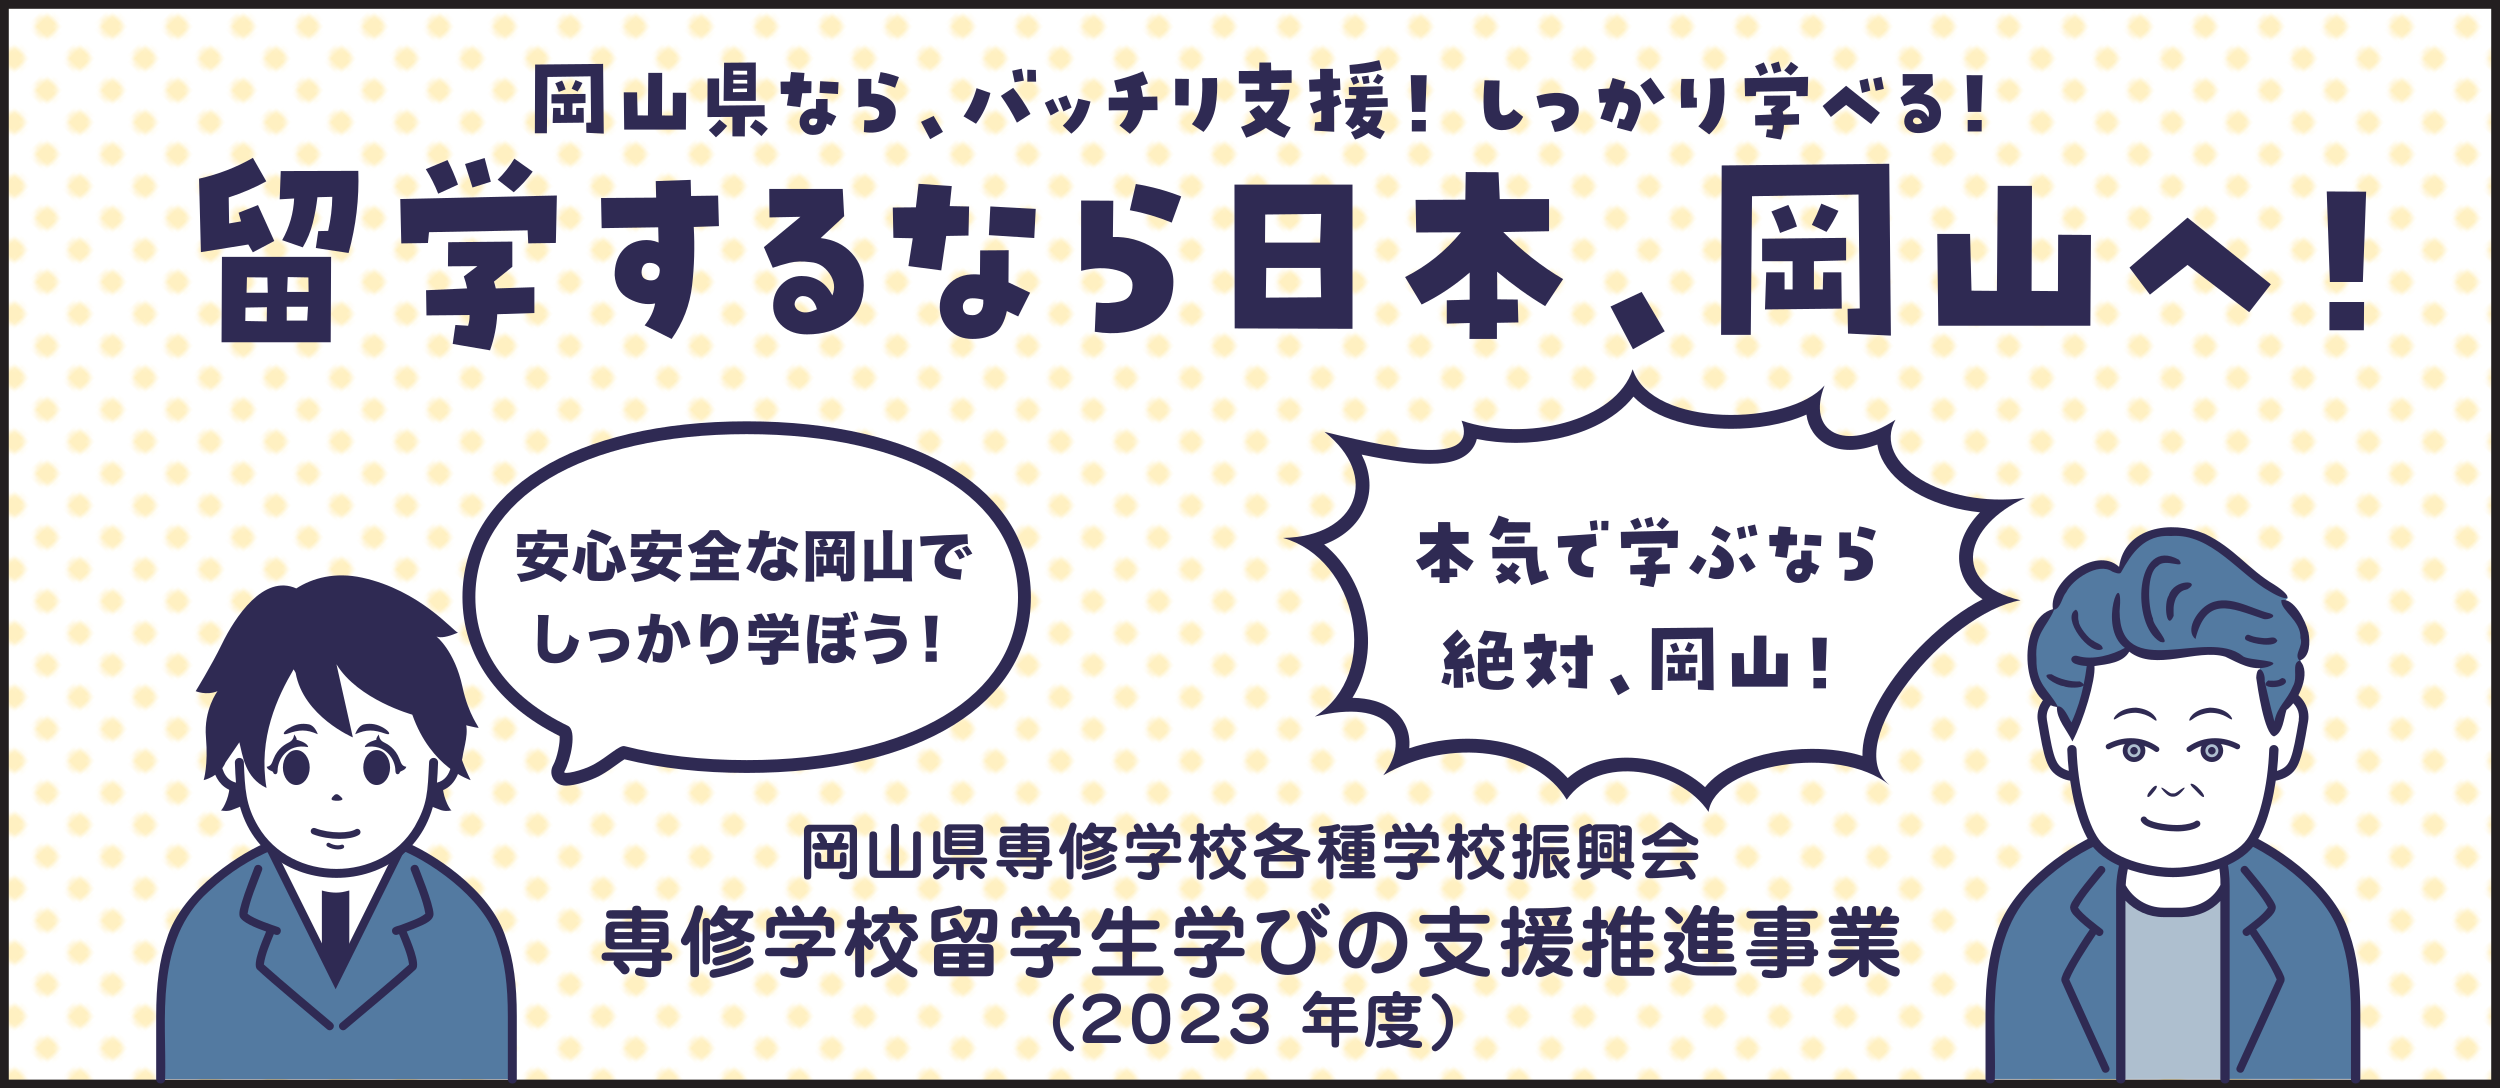 <?xml version="1.0" encoding="UTF-8"?>
<svg id="Layer_2" data-name="Layer 2" xmlns="http://www.w3.org/2000/svg" xmlns:xlink="http://www.w3.org/1999/xlink" viewBox="0 0 568.93 247.69">
  <defs>
    <style>
      .cls-1, .cls-2, .cls-3, .cls-4, .cls-5, .cls-6, .cls-7 {
        stroke-width: 0px;
      }

      .cls-1, .cls-8 {
        fill: none;
      }

      .cls-2 {
        fill: url(#_新規パターンスウォッチ_8);
        opacity: .81;
      }

      .cls-8 {
        stroke: #231f20;
        stroke-miterlimit: 10;
        stroke-width: 2px;
      }

      .cls-3 {
        fill: #537aa1;
      }

      .cls-4 {
        fill: #2f2a53;
      }

      .cls-5 {
        fill: #aebfcf;
      }

      .cls-6 {
        fill: #fff;
      }

      .cls-7 {
        fill: #ffedb3;
      }
    </style>
    <pattern id="_新規パターンスウォッチ_8" data-name="新規パターンスウォッチ 8" x="0" y="0" width="9.69" height="9.69" patternTransform="translate(1966.28 -7841.68) rotate(-44.32) scale(1.04) skewX(1.37)" patternUnits="userSpaceOnUse" viewBox="0 0 9.69 9.69">
      <g>
        <rect class="cls-1" width="9.69" height="9.69"/>
        <circle class="cls-7" cx="4.84" cy="4.85" r="2.44"/>
      </g>
    </pattern>
  </defs>
  <g id="Layer_1-2" data-name="Layer 1">
    <rect class="cls-2" x="1" y="1" width="566.93" height="245.69"/>
    <rect class="cls-8" x="1" y="1" width="566.93" height="245.69"/>
    <g>
      <path class="cls-4" d="m182.98,188.87c0-.34.25-1.19,1.32-1.19h9.4c1.33,0,1.33,1.32,1.33,1.36v9.61c0,1.3-1.02,1.46-2.13,1.46-1.2,0-1.99-.1-1.99-.98,0-.39.21-.76.71-.76.21,0,1.15.11,1.34.11.35,0,.42-.06.42-.34v-8.47c0-.15-.11-.41-.35-.41h-8c-.41,0-.41.41-.41.53v9.25c0,.64,0,1.12-.83,1.12s-.83-.46-.83-1.12v-10.17Zm6.79,2.97c.53-1.08.56-1.2.77-1.69.21-.48.34-.57.64-.57.63,0,.95.36.95.69,0,.41-.45,1.32-.57,1.58h.46c.56,0,1.12,0,1.12.73,0,.8-.49.8-1.12.8h-2.25v2.77h1.12c.2,0,.25-.13.25-.29v-.8c0-.59,0-1.11.71-1.11.77,0,.77.48.77,1.11v1.4c0,1.11-.81,1.22-1.42,1.22h-4.52c-.8,0-1.27-.43-1.27-1.18v-1.44c0-.56,0-1.12.71-1.12.77,0,.77.5.77,1.12v.84c0,.17.01.25.31.25h1.04v-2.77h-2.25c-.57,0-1.12,0-1.12-.73,0-.8.49-.8,1.12-.8h.69c-.08-.17-.46-.88-.56-1.02-.17-.27-.24-.38-.24-.57,0-.52.55-.76.8-.76.42,0,.59.31.83.7.69,1.13.7,1.18.7,1.4,0,.13-.03.2-.04.25h1.61Z"/>
      <path class="cls-4" d="m202.79,198.14v-9.54c0-.57,0-1.13.87-1.13.15,0,.48.03.71.21.21.17.21.41.21.92v9.54h2.69c.46,0,.53-.06.53-.55v-7.27c0-.52,0-.71.21-.9.22-.2.55-.22.69-.22.38,0,.64.14.77.34.08.15.08.21.08.78v7.58c0,.57,0,1.9-1.64,1.9h-8.43c-.38,0-1.62,0-1.62-1.51v-7.97c0-.5,0-1.12.84-1.12.21,0,.49.06.69.25.21.2.21.48.21.87v7.26c0,.49.13.56.56.56h2.63Z"/>
      <path class="cls-4" d="m212.32,199.26c0-.39.29-.57.55-.73.62-.38,1.25-.92,1.85-1.43.07-.07.27-.22.53-.22.18,0,.81.13.81.83,0,.45-.34.85-1.28,1.54-.81.59-1.19.88-1.57.88-.83,0-.9-.71-.9-.87Zm1.34-2.62c-.36,0-.66,0-.99-.35-.31-.32-.31-.71-.31-.91v-5.11c0-.6,0-1.12.76-1.12.88,0,.88.42.88,1.12v4.34c0,.21.14.55.52.55h9.02c.56,0,1.12,0,1.12.71,0,.77-.5.77-1.12.77h-4.22v2.54c0,.62,0,1.12-.78,1.12-.95,0-.95-.38-.95-1.12v-2.54h-3.92Zm8.95-9.05c.55,0,1.12.46,1.12,1.02v4.93c0,.52-.55,1.02-1.12,1.02h-6.53c-.55,0-1.12-.46-1.12-1.02v-4.93c0-.53.55-1.02,1.12-1.02h6.53Zm-.63,1.89v-.27c0-.25-.11-.25-.29-.25h-4.73c-.22,0-.29.03-.29.25v.27h5.32Zm-5.32,1.23v.56h5.32v-.56h-5.32Zm0,1.85v.38c0,.22.07.27.29.27h4.73c.18,0,.29,0,.29-.27v-.38h-5.32Zm6.6,7.45c-.22,0-.28-.04-.71-.42-.5-.42-1.42-1.2-1.58-1.37-.1-.11-.22-.25-.22-.52,0-.39.31-.8.74-.8.48,0,.67.17,1.55.94.85.73,1.08.92,1.08,1.33s-.34.84-.85.84Z"/>
      <path class="cls-4" d="m237.58,188.11c.63,0,1.12,0,1.12.74s-.46.77-1.12.77h-3.66v.53h3.39c.85,0,1.5.34,1.5,1.26v2.47c0,.69-.43,1.23-1.3,1.26v.56h.84c.56,0,1.12,0,1.12.73,0,.77-.5.77-1.12.77h-.84v1.05c0,.87,0,1.88-2.03,1.88-.94,0-1.88-.2-2.23-.32-.43-.15-.48-.5-.48-.63,0-.18.08-.77.67-.77.15,0,1.67.22,1.97.22.43,0,.43-.28.43-.63v-.8h-5.28c1.06.95,1.23,1.26,1.23,1.6,0,.38-.39.84-.88.84-.36,0-.53-.2-.76-.49-.1-.11-.63-.66-.95-1.01-.15-.15-.28-.34-.28-.56,0-.17.07-.29.11-.38h-1.15c-.56,0-1.12,0-1.12-.73,0-.77.5-.77,1.12-.77h7.96v-.56h-6.86c-.85,0-1.5-.34-1.5-1.26v-2.47c0-1.26,1.22-1.26,1.5-1.26h3.28v-.53h-3.54c-.63,0-1.12,0-1.12-.74s.48-.77,1.12-.77h3.54c.01-.31.01-.81.83-.81s.81.5.83.81h3.66Zm-5.31,3.91v-.62h-2.77c-.41,0-.41.06-.41.62h3.18Zm-3.18,1.23c0,.57,0,.63.41.63h2.77v-.63h-3.18Zm8.05-1.23c0-.56,0-.62-.41-.62h-2.82v.62h3.22Zm-3.22,1.23v.63h2.82c.41,0,.41-.06.41-.63h-3.22Z"/>
      <path class="cls-4" d="m244.3,199.01c0,.59,0,1.12-.74,1.12-.84,0-.84-.45-.84-1.12v-5.34c-.29.45-.48.74-.9.74s-.8-.35-.8-.84c0-.25.07-.36.67-1.46.99-1.82,1.23-2.61,1.71-4.2.11-.36.21-.71.77-.71.5,0,.85.38.85.76,0,.32-.46,1.83-.73,2.56v8.49Zm1.97-2.28c0,.66,0,1.12-.67,1.12s-.67-.46-.67-1.12v-6.12c0-.66,0-1.12.67-1.12.55,0,.62.34.66.5.1-.18.67-.9.78-1.05.29-.39.39-.59.73-1.22.13-.24.28-.55.71-.55.32,0,.97.21.97.77,0,.1-.01.17-.04.22h3.54c.56,0,1.12,0,1.12.73s-.6.71-.95.71c-.1.27-.48,1.2-1.3,2.02.36.18.52.22,1.92.71.52.17.56.46.56.66,0,.32-.21.88-.87.88-.32,0-.73-.15-.94-.22,0,.43-.2.55-.67.8-.94.48-3.67,1.34-4.33,1.34-.34,0-.81-.21-.81-.69,0-.62.48-.71.92-.81.03,0,2.31-.49,3.6-1.2-.45-.21-.64-.32-.84-.43-1.6.87-2.87,1.12-3.36,1.12-.14,0-.5,0-.73-.45v3.39Zm7.83.67c0,.34-.18.56-.83.9-1.82.95-5.59,1.96-6.39,1.96-.03,0-.71,0-.71-.71s.56-.8.94-.85c2.25-.38,4.4-1.23,5.46-1.82.45-.24.62-.28.78-.28.43,0,.74.35.74.81Zm-7.83-4.73c.15-.34.35-.38.56-.42,1.37-.28,1.58-.32,2.06-.52-.64-.49-.92-.77-1.12-.97-.25.22-.45.29-.7.29-.32,0-.63-.14-.8-.42v2.03Zm7.37,2.63c0,.28-.13.53-1.13.99-1.25.59-2.27,1.06-4.03,1.55-.27.08-.74.2-.99.2-.64,0-.79-.55-.79-.8,0-.53.42-.64.81-.76,1.89-.52,2.23-.6,3.29-1.04.77-.32,1.09-.52,1.32-.66.48-.31.63-.35.77-.35.66,0,.76.63.76.85Zm-4.86-5.69c.55.6,1.27,1.05,1.58,1.25.41-.32.71-.66,1.01-1.25h-2.59Z"/>
      <path class="cls-4" d="m257.26,196.36c-.56,0-1.12,0-1.12-.73,0-.78.49-.78,1.12-.78h4.27c.04-.45.49-.73.95-.73.27,0,.39.1.49.2.29-.25.81-.67.9-.73.01-.03.24-.21.24-.32,0-.06-.07-.06-.21-.06h-4.06c-.56,0-1.12,0-1.12-.73,0-.77.5-.77,1.12-.77h5.39c.21,0,1.02,0,1.02.91,0,.63-.34.94-1.75,2.23h3.21c.57,0,1.12,0,1.12.73,0,.78-.48.78-1.12.78h-4.1c.13.56.24,1.11.24,1.57,0,.66-.34,2.33-2.44,2.33-.77,0-1.64-.21-2.06-.38-.14-.06-.46-.2-.46-.69s.36-.88.71-.88c.11,0,.53.11.62.13.55.1.87.1,1.04.1.31,0,.9,0,.9-.87,0-.35-.14-.99-.21-1.3h-4.68Zm4.38-7.07c-.11-.2-.25-.43-.53-.88-.1-.17-.14-.27-.14-.42,0-.55.66-.77.84-.77.34,0,.52.18.91.81.34.52.49.76.49,1.01,0,.11-.03.18-.06.25h1.5c.17-.24.85-1.34,1.01-1.57.06-.1.22-.34.62-.34.49,0,.9.43.9.83,0,.25-.34.73-.56,1.08h.71c1.08,0,1.28.64,1.28,1.15v1.53c0,.57,0,1.12-.73,1.12-.81,0-.81-.48-.81-1.12v-.67c0-.22,0-.43-.45-.43h-8.35c-.34,0-.34.13-.34.36v.74c0,.57,0,1.12-.74,1.12-.8,0-.8-.48-.8-1.12v-1.55c0-.78.55-1.12,1.39-1.12h.76c-.14-.27-.21-.39-.36-.64-.13-.22-.18-.29-.18-.48,0-.59.7-.77.85-.77.38,0,.55.27.81.67.15.27.42.71.42.97,0,.11-.03.18-.04.25h1.61Z"/>
      <path class="cls-4" d="m271.96,191.35c-.6,0-1.12,0-1.12-.74,0-.85.42-.85,1.12-.85h.38v-1.29c0-.6,0-1.12.76-1.12.85,0,.85.42.85,1.12v1.29h.28c.59,0,1.12,0,1.12.76,0,.84-.43.84-1.12.84h-.28v1.04c.43.39.85.8,1.25,1.22.41.45.43.56.43.8,0,.55-.35.84-.64.84-.27,0-.35-.1-1.04-.88v4.71c0,.6,0,1.12-.76,1.12-.85,0-.85-.42-.85-1.12v-4.34c-.27.63-.45,1.08-.63,1.33-.11.17-.27.29-.52.29-.45,0-.73-.39-.73-.74,0-.28.14-.53.32-.85.76-1.29,1.18-2.23,1.54-3.4h-.36Zm9.41-.95c.56.31,2.28,1.75,2.28,2.44,0,.42-.5.85-.87.85-.28,0-.41-.13-.46-.2.03.08.07.2.07.35,0,.28-.36,1.61-1.58,3.19.55.48.81.67,1.98,1.32.56.31.74.41.74.87,0,.35-.22.95-.85.95-.45,0-1.78-.67-3.08-1.86-1.46,1.27-3.01,1.88-3.57,1.88-.7,0-.88-.52-.88-.84,0-.56.48-.76.78-.88,1.05-.42,1.58-.64,2.55-1.39-1.44-1.92-1.72-3.31-1.72-3.54,0-.1.03-.15.04-.21-.41.35-.57.45-.83.45-.48,0-.8-.45-.8-.81,0-.2.07-.38.31-.57.43-.36.79-.66,1.36-1.29.08-.1.49-.63.62-.7h-1.06c-.52,0-1.12,0-1.12-.78s.6-.78,1.12-.78h2.04v-.42c0-.63,0-1.06.87-1.06.76,0,.76.53.76,1.06v.42h2.25c.53,0,1.12,0,1.12.78s-.6.78-1.12.78h-.94Zm-3.26,0c.24.13.48.38.48.73,0,.48-.49.95-1.36,1.79.08-.03.21-.07.42-.07.38,0,.5.13.84.94.38.9.88,1.67,1.19,2.07.48-.66.6-.99.98-2,.22-.59.35-.94.87-.94.15,0,.29.04.42.11-.17-.21-.66-.74-1.18-1.19-.36-.32-.49-.43-.49-.78,0-.25.11-.48.31-.66h-2.48Z"/>
      <path class="cls-4" d="m296.65,198.41c0,.43-.17.84-.49,1.12-.34.31-.77.32-1.04.32h-6.6c-1.47,0-1.53-1.19-1.53-1.44v-2.38c0-.11,0-.8.62-1.23-.98.18-1.22.22-1.5.22-.67,0-.78-.57-.78-.83,0-.7.46-.77.73-.81.91-.14,2.63-.39,4.03-.91-1.15-.74-1.65-1.22-2.07-1.71-.42.27-1.11.69-1.5.69-.46,0-.76-.36-.76-.84,0-.52.28-.66.87-.95.99-.48,2.46-1.57,3.04-2.14.21-.21.36-.36.69-.36.41,0,.85.32.85.77,0,.27-.14.42-.24.53h4.34c.28,0,.67,0,.94.34.2.24.27.52.27.74,0,.92-1.57,2.2-2.8,2.97,1.64.59,2.2.69,3.59.92.34.06.9.15.9.83,0,.31-.18.8-.84.8-.39,0-.83-.07-1.2-.14.32.28.49.71.49,1.12v2.38Zm-7.62-2.37c-.11,0-.29.01-.29.22v1.76c0,.2.17.21.29.21h5.64c.13,0,.29-.01.29-.21v-1.76c0-.21-.18-.22-.29-.22h-5.64Zm5.74-1.46c-.48-.13-1.5-.42-2.87-1.09-.78.36-1.79.8-3.14,1.09h6.01Zm-5.23-4.64c.69.7,1.49,1.27,2.34,1.72,1.16-.59,2.18-1.46,2.18-1.6,0-.11-.15-.13-.21-.13h-4.31Z"/>
      <path class="cls-4" d="m308.21,191.42v-.53h-2.33c-.59,0-.73,0-.92-.2-.15-.14-.2-.32-.2-.5,0-.29.13-.48.31-.6.15-.1.35-.1.81-.1h2.33v-.32c-.53.01-2.14.01-2.14.01-.17,0-.91,0-.91-.64,0-.14.07-.36.28-.53.18-.14.49-.14.74-.14,2.1,0,2.86,0,4.13-.15.25-.03,1.34-.2,1.57-.2.43,0,.69.34.69.7,0,.21-.08.59-.62.67-.64.11-1.43.18-2.07.22v.38h1.97c.59,0,.73,0,.92.2.15.14.2.32.2.5,0,.28-.13.48-.31.6-.15.1-.35.1-.81.1h-1.97v.53h1.85s1.01,0,1.01,1.16v2.37c0,.95-.67,1.16-1.01,1.16h-1.85v.52h1.76c.57,0,.71,0,.92.2.11.13.2.28.2.49,0,.29-.15.48-.32.57-.14.11-.34.11-.8.11h-1.76v.46h2.03c.58,0,.71-.01.92.2.15.15.2.34.2.5,0,.29-.13.49-.31.62-.15.1-.36.1-.81.1h-6.04c-.57,0-.73,0-.92-.2-.13-.14-.2-.32-.2-.52,0-.29.14-.48.31-.6.15-.1.35-.1.81-.1h2.34v-.46h-2.02c-.57,0-.73,0-.92-.2-.11-.13-.2-.28-.2-.49,0-.29.15-.48.31-.59.15-.1.35-.1.81-.1h2.02v-.52h-1.85c-.38,0-.9-.22-.99-.87.03.53-.36.77-.74.77-.22,0-.41-.13-.55-.36-.1-.15-.52-1.01-.63-1.19v4.55c0,.56,0,.73-.2.92-.07.07-.24.21-.6.21-.81,0-.81-.53-.81-1.13v-3.8c-.13.29-.18.43-.49.85-.21.31-.42.49-.73.49-.38,0-.74-.34-.74-.73,0-.29.17-.55.38-.81.48-.6,1.32-1.98,1.58-2.73h-.66c-.56,0-.78-.03-.92-.2-.14-.17-.21-.38-.21-.59s.06-.42.21-.57c.2-.2.36-.21.92-.21h.66v-1.16c-.41.03-.67.04-.9.04-.69,0-.83-.41-.83-.74,0-.71.57-.76.83-.77.98-.08,1.34-.08,2.06-.22.2-.04,1.15-.31,1.37-.31.49,0,.7.43.7.81,0,.6-.56.78-1.62.97v1.39h.55c.45,0,.66.01.81.11.2.13.34.38.34.67,0,.2-.07.42-.22.59-.2.2-.36.2-.92.2h-.55v.14c.22.27.6.7,1.51,1.99.24.34.31.5.39.71-.01-.07-.01-.13-.01-.18v-2.37c0-.94.66-1.16,1.02-1.16h1.85Zm0,1.26h-1.02c-.24,0-.28.08-.28.18v.36h1.3v-.55Zm0,1.57h-1.3v.35c0,.2.06.21.21.21h1.09v-.56Zm1.67-1.02h1.29v-.38c0-.13,0-.17-.22-.17h-1.06v.55Zm0,1.58h1.12c.17,0,.17-.17.17-.25v-.31h-1.29v.56Z"/>
      <path class="cls-4" d="m316.06,196.36c-.56,0-1.12,0-1.12-.73,0-.78.49-.78,1.12-.78h4.27c.04-.45.49-.73.95-.73.27,0,.39.1.49.2.29-.25.81-.67.9-.73.01-.03.24-.21.24-.32,0-.06-.07-.06-.21-.06h-4.06c-.56,0-1.12,0-1.12-.73,0-.77.5-.77,1.12-.77h5.39c.21,0,1.02,0,1.02.91,0,.63-.34.94-1.75,2.23h3.21c.57,0,1.12,0,1.12.73,0,.78-.48.78-1.12.78h-4.1c.13.56.24,1.11.24,1.57,0,.66-.34,2.33-2.44,2.33-.77,0-1.64-.21-2.06-.38-.14-.06-.46-.2-.46-.69s.36-.88.71-.88c.11,0,.53.11.62.13.55.1.87.1,1.04.1.31,0,.9,0,.9-.87,0-.35-.14-.99-.21-1.3h-4.68Zm4.38-7.07c-.11-.2-.25-.43-.53-.88-.1-.17-.14-.27-.14-.42,0-.55.66-.77.84-.77.34,0,.52.18.91.81.34.52.49.76.49,1.01,0,.11-.03.18-.06.25h1.5c.17-.24.85-1.34,1.01-1.57.06-.1.22-.34.62-.34.49,0,.9.43.9.83,0,.25-.34.73-.56,1.08h.71c1.08,0,1.28.64,1.28,1.15v1.53c0,.57,0,1.12-.73,1.12-.81,0-.81-.48-.81-1.12v-.67c0-.22,0-.43-.45-.43h-8.35c-.34,0-.34.13-.34.36v.74c0,.57,0,1.12-.74,1.12-.8,0-.8-.48-.8-1.12v-1.55c0-.78.55-1.12,1.39-1.12h.76c-.14-.27-.21-.39-.36-.64-.13-.22-.18-.29-.18-.48,0-.59.7-.77.85-.77.38,0,.55.27.81.67.15.27.42.71.42.97,0,.11-.03.18-.04.25h1.61Z"/>
      <path class="cls-4" d="m330.76,191.35c-.6,0-1.12,0-1.12-.74,0-.85.42-.85,1.12-.85h.38v-1.29c0-.6,0-1.12.76-1.12.85,0,.85.42.85,1.12v1.29h.28c.59,0,1.12,0,1.12.76,0,.84-.43.84-1.12.84h-.28v1.04c.43.39.85.8,1.25,1.22.41.45.43.56.43.8,0,.55-.35.84-.64.84-.27,0-.35-.1-1.04-.88v4.71c0,.6,0,1.12-.76,1.12-.85,0-.85-.42-.85-1.12v-4.34c-.27.63-.45,1.08-.63,1.33-.11.17-.27.29-.52.29-.45,0-.73-.39-.73-.74,0-.28.14-.53.32-.85.76-1.29,1.18-2.23,1.54-3.4h-.36Zm9.41-.95c.56.31,2.28,1.75,2.28,2.44,0,.42-.5.85-.87.85-.28,0-.41-.13-.46-.2.03.08.07.2.07.35,0,.28-.36,1.61-1.58,3.19.55.48.81.67,1.98,1.32.56.31.74.41.74.87,0,.35-.22.95-.85.95-.45,0-1.78-.67-3.08-1.86-1.46,1.27-3.01,1.88-3.57,1.88-.7,0-.88-.52-.88-.84,0-.56.48-.76.78-.88,1.05-.42,1.58-.64,2.55-1.39-1.44-1.92-1.72-3.31-1.72-3.54,0-.1.03-.15.04-.21-.41.35-.57.45-.83.45-.48,0-.8-.45-.8-.81,0-.2.07-.38.31-.57.43-.36.79-.66,1.36-1.29.08-.1.49-.63.62-.7h-1.06c-.52,0-1.12,0-1.12-.78s.6-.78,1.12-.78h2.04v-.42c0-.63,0-1.06.87-1.06.76,0,.76.53.76,1.06v.42h2.25c.53,0,1.12,0,1.12.78s-.6.78-1.12.78h-.94Zm-3.26,0c.24.13.48.38.48.73,0,.48-.49.95-1.36,1.79.08-.03.21-.07.42-.07.38,0,.5.13.84.94.38.9.88,1.67,1.19,2.07.48-.66.6-.99.98-2,.22-.59.35-.94.87-.94.15,0,.29.04.42.11-.17-.21-.66-.74-1.18-1.19-.36-.32-.49-.43-.49-.78,0-.25.11-.48.31-.66h-2.48Z"/>
      <path class="cls-4" d="m347.47,193.34c.1-.01.21-.06.34-.06.38,0,.71.34.71.87s-.28.62-1.05.83v3.32c0,.85,0,1.85-1.15,1.85-.36,0-1.05-.14-1.39-.28-.24-.1-.53-.31-.53-.76s.34-.76.67-.76c.15,0,.28.04.45.11.18.07.2.08.25.08.1,0,.1-.11.1-.17v-3.08c-.18.03-.77.15-1.04.15-.53,0-.7-.55-.7-.91,0-.52.36-.67.58-.71.18-.03.99-.13,1.16-.15v-2.27h-.55c-.46,0-.66,0-.83-.15-.18-.17-.28-.39-.28-.64s.11-.5.31-.67c.17-.13.36-.13.8-.13h.55v-1.37c0-.48,0-.66.14-.83.15-.2.41-.31.66-.31.35,0,.67.21.76.46.04.14.04.28.04.67v1.37c.56,0,.63,0,.77.06.25.08.45.39.45.73s-.18.67-.45.76c-.15.06-.22.06-.77.06v1.93Zm3.47-4.06c-.38,0-.46.03-.46.46v3.08h5.46c.49,0,.69,0,.85.14.18.17.28.41.28.64s-.11.46-.28.62c-.17.15-.36.15-.85.15h-3.17v3.5c0,.14,0,.21.1.21.04,0,.29-.07.34-.08.07-.01.27-.07.45-.07.52,0,.69.53.69.83,0,.38-.22.59-.56.71-.21.08-1.33.43-1.88.43-.74,0-.74-.83-.74-1.29v-4.24h-.73c-.06,1.22-.18,2.96-.69,4.5-.25.76-.45.98-.87.98s-.94-.27-.94-.7c0-.18.03-.28.2-.8.81-2.45.83-3.68.83-9.01,0-1.34,0-1.61,1.5-1.61h5.42c.39,0,.52,0,.67.04.24.08.45.39.45.73,0,.25-.1.48-.28.63-.17.14-.36.14-.84.14h-4.95Zm1.11,2.51c-.48,0-.66,0-.83-.14-.18-.15-.29-.36-.29-.62,0-.34.21-.63.45-.71.15-.04.28-.04.67-.04h3.46c.49,0,.67,0,.84.13.18.14.29.38.29.62,0,.27-.13.52-.31.64-.17.13-.36.13-.83.13h-3.46Zm3.88,3.5c.31-.25.43-.27.53-.27.43,0,.78.48.78.8,0,.21-.04.38-.36.64-.14.11-.94.76-1.06.85.28.35.34.41,1.15,1.22.25.25.27.42.27.56,0,.42-.29.83-.83.83-.15,0-.36-.03-.59-.24-.29-.24-.99-1.02-1.44-1.64-.22-.32-1.42-2.13-1.42-2.8,0-.49.43-.71.78-.71.29,0,.46.18.59.36.1.15.53,1.01.64,1.19.45-.35.48-.38.95-.8Z"/>
      <path class="cls-4" d="m368.99,197.62c.66.28,1.51.74,1.88,1.02.31.24.39.55.39.71,0,.41-.41.83-.85.83-.24,0-.39-.08-.57-.2-.81-.49-1.74-.94-2.54-1.29-.32-.14-.56-.25-.56-.7,0-.14.03-.25.07-.38h-2.7c.07.17.07.31.07.36,0,.31-.08.48-.8.94-.71.46-2.39,1.32-2.89,1.32-.31,0-.5-.11-.63-.32-.13-.22-.2-.46-.2-.66,0-.38.31-.52.57-.63.83-.36,1.39-.6,2.06-1.01h-2.24c-.7,0-1.12,0-1.12-.77,0-.34.14-.64.55-.73l-.11-7.09c-.01-.74.43-.88.94-1.08.13-.04.71-.28.83-.32.22-.1.38-.14.57-.14.32,0,.53.27.67.49.15-.17.41-.38.88-.38h4.27c.49,0,.94.25,1.07.74.14-.49.52-.49,1.09-.49h.52c.7,0,1.18.39,1.16,1.22l-.11,7.03c.52.06.66.38.66.76,0,.76-.48.76-1.12.76h-1.81Zm-7.73-7.26c.67,0,.74.07.9.21v-1.65c-.2.13-.49.24-.84.38-.22.08-.46.18-.46.48v.59h.41Zm0,2.62c.69,0,.76.06.9.2v-1.53c-.21.2-.34.2-.9.2h-.39v1.13h.39Zm.9,3.12v-1.89c-.21.2-.32.2-.9.2h-.36v1.69h1.26Zm5.03,0v-6.75c0-.17-.17-.18-.27-.18h-3.04c-.1,0-.27.01-.27.18v6.75h3.57Zm-1.42-6.28c.53,0,1.08,0,1.08.59s-.55.6-1.08.6h-.74c-.52,0-1.08,0-1.08-.59s.55-.6,1.08-.6h.74Zm.99,4.79c0,.46-.31.73-.76.73h-1.22c-.42,0-.76-.24-.76-.73v-2.23c0-.46.31-.73.76-.73h1.22c.42,0,.76.24.76.73v2.23Zm-.99-1.61c0-.11-.06-.17-.14-.17h-.41c-.08.01-.14.06-.14.17v.94c0,.11.06.15.14.15h.41c.08,0,.14-.04.14-.15v-.94Zm4.1-2.63v-.6c.03-.41,0-.41-.53-.41-.24,0-.53-.06-.7-.41v1.69c.21-.28.36-.28.91-.28h.32Zm-.06,2.52l.03-1.05h-.29c-.63,0-.73-.04-.91-.28v1.61c.21-.28.38-.28.91-.28h.27Zm-.06,3.21l.03-1.78h-.27c-.52,0-.67,0-.88-.27v2.04h1.12Z"/>
      <path class="cls-4" d="m377.5,192.65c-.69,0-1.19,0-1.11-1.02-.59.34-1.32.77-1.83.77-.59,0-.9-.48-.9-.88,0-.56.45-.74.7-.85,2.07-.87,3.66-2.16,4.67-3,.52-.42.76-.53,1.09-.53.41,0,.45.03,1.7.95,2.14,1.6,3.12,2.09,4.2,2.63.13.07.48.24.48.73,0,.41-.28.94-.84.94-.49,0-1.12-.41-1.76-.8.13,1.06-.43,1.06-1.11,1.06h-5.28Zm-2.63,3.08c-.56,0-1.12,0-1.12-.84s.56-.84,1.12-.84h10.5c.55,0,1.12,0,1.12.83s-.55.85-1.12.85h-6.34c-.43.53-1.22,1.43-1.83,2.14-.08.1-.1.11-.1.15,0,.01.01.1.11.1,1.46,0,4.13-.28,5.59-.49-.06-.08-.31-.42-.36-.49-.07-.1-.15-.27-.15-.45,0-.45.45-.78.88-.78.27,0,.46.07.97.7.74.91,1.34,1.75,1.61,2.27.08.17.13.31.13.46,0,.52-.57.85-.98.85s-.6-.28-.69-.42c-.06-.1-.31-.53-.36-.62-1.37.22-2.75.39-4.13.5-1.92.17-3.63.21-3.98.21-.48,0-1.37,0-1.37-.94,0-.35.1-.46.56-.91.18-.18,1.05-1.09,2.04-2.3h-2.09Zm8.11-4.72c-1.39-.87-1.42-.88-2.61-1.85-.13-.1-.2-.14-.25-.14-.04,0-.08,0-.29.2-.84.74-1.51,1.22-2.41,1.79h5.56Z"/>
    </g>
    <g>
      <path class="cls-4" d="m150.58,207.16c.8,0,1.42,0,1.42.94s-.58.98-1.42.98h-4.63v.67h4.29c1.08,0,1.9.43,1.9,1.6v3.12c0,.87-.55,1.56-1.65,1.6v.71h1.06c.71,0,1.42,0,1.42.92,0,.97-.64.97-1.42.97h-1.06v1.33c0,1.1,0,2.38-2.57,2.38-1.19,0-2.38-.25-2.82-.41-.55-.2-.6-.64-.6-.8,0-.23.11-.98.85-.98.2,0,2.11.28,2.5.28.55,0,.55-.35.55-.8v-1.01h-6.68c1.35,1.21,1.56,1.6,1.56,2.02,0,.48-.5,1.06-1.12,1.06-.46,0-.67-.25-.96-.62-.12-.14-.8-.83-1.21-1.28-.2-.2-.36-.43-.36-.71,0-.21.09-.37.14-.48h-1.45c-.71,0-1.42,0-1.42-.92,0-.97.64-.97,1.42-.97h10.07v-.71h-8.69c-1.08,0-1.9-.43-1.9-1.6v-3.12c0-1.6,1.54-1.6,1.9-1.6h4.15v-.67h-4.49c-.8,0-1.42,0-1.42-.94s.6-.98,1.42-.98h4.49c.02-.39.02-1.03,1.05-1.03s1.03.64,1.05,1.03h4.63Zm-6.72,4.95v-.78h-3.51c-.51,0-.51.07-.51.78h4.03Zm-4.03,1.56c0,.73,0,.8.51.8h3.51v-.8h-4.03Zm10.2-1.56c0-.71,0-.78-.51-.78h-3.56v.78h4.08Zm-4.08,1.56v.8h3.56c.51,0,.51-.07.51-.8h-4.08Z"/>
      <path class="cls-4" d="m159.09,220.96c0,.74,0,1.42-.94,1.42-1.06,0-1.06-.57-1.06-1.42v-6.76c-.37.57-.6.94-1.13.94s-1.01-.44-1.01-1.06c0-.32.09-.46.85-1.84,1.26-2.31,1.56-3.3,2.16-5.32.14-.46.27-.9.97-.9.64,0,1.08.48,1.08.96,0,.41-.58,2.32-.92,3.25v10.75Zm2.5-2.89c0,.83,0,1.42-.85,1.42s-.85-.58-.85-1.42v-7.75c0-.83,0-1.42.85-1.42.69,0,.78.43.83.64.12-.23.85-1.13.99-1.33.37-.5.5-.74.92-1.54.16-.3.35-.69.9-.69.41,0,1.22.27,1.22.97,0,.12-.02.21-.05.28h4.49c.71,0,1.42,0,1.42.92s-.76.9-1.21.9c-.12.34-.6,1.52-1.65,2.55.46.23.66.28,2.43.9.66.21.71.58.71.83,0,.41-.27,1.12-1.1,1.12-.41,0-.92-.19-1.19-.28,0,.55-.25.69-.85,1.01-1.19.6-4.65,1.7-5.48,1.7-.42,0-1.03-.27-1.03-.87,0-.78.6-.9,1.17-1.03.04,0,2.92-.62,4.56-1.52-.57-.27-.82-.41-1.06-.55-2.02,1.1-3.63,1.42-4.25,1.42-.18,0-.64,0-.92-.57v4.29Zm9.91.85c0,.42-.23.71-1.05,1.13-2.3,1.21-7.07,2.48-8.08,2.48-.04,0-.9,0-.9-.9s.71-1.01,1.19-1.08c2.85-.48,5.57-1.56,6.92-2.3.57-.3.78-.35.99-.35.55,0,.94.44.94,1.03Zm-9.91-5.99c.2-.43.44-.48.71-.53,1.74-.35,2-.41,2.61-.66-.82-.62-1.17-.97-1.42-1.22-.32.28-.57.37-.89.37-.41,0-.8-.18-1.01-.53v2.57Zm9.33,3.33c0,.35-.16.67-1.44,1.26-1.58.75-2.87,1.35-5.11,1.97-.34.11-.94.25-1.26.25-.82,0-.99-.69-.99-1.01,0-.67.53-.82,1.03-.96,2.39-.66,2.82-.76,4.17-1.31.98-.41,1.38-.66,1.67-.83.6-.39.8-.44.98-.44.83,0,.96.8.96,1.08Zm-6.15-7.2c.69.76,1.61,1.33,2,1.58.51-.41.9-.83,1.28-1.58h-3.28Z"/>
      <path class="cls-4" d="m175.51,217.61c-.71,0-1.42,0-1.42-.92,0-.99.62-.99,1.42-.99h5.41c.05-.57.62-.92,1.21-.92.34,0,.5.12.62.25.37-.32,1.03-.85,1.13-.92.02-.04.3-.27.3-.41,0-.07-.09-.07-.27-.07h-5.14c-.71,0-1.42,0-1.42-.92,0-.98.64-.98,1.42-.98h6.83c.27,0,1.29,0,1.29,1.15,0,.8-.43,1.19-2.22,2.82h4.06c.73,0,1.42,0,1.42.92,0,.99-.6.99-1.42.99h-5.2c.16.71.3,1.4.3,1.99,0,.83-.43,2.94-3.08,2.94-.98,0-2.08-.27-2.61-.48-.18-.07-.58-.25-.58-.87s.46-1.12.9-1.12c.14,0,.67.14.78.16.69.12,1.1.12,1.31.12.39,0,1.13,0,1.13-1.1,0-.44-.18-1.26-.27-1.65h-5.92Zm5.55-8.95c-.14-.25-.32-.55-.67-1.12-.12-.21-.18-.34-.18-.53,0-.69.83-.98,1.06-.98.43,0,.66.23,1.15,1.03.43.66.62.96.62,1.28,0,.14-.04.23-.07.32h1.9c.21-.3,1.08-1.7,1.28-1.99.07-.12.28-.43.78-.43.62,0,1.13.55,1.13,1.05,0,.32-.43.92-.71,1.37h.9c1.37,0,1.61.82,1.61,1.45v1.93c0,.73,0,1.42-.92,1.42-1.03,0-1.03-.6-1.03-1.42v-.85c0-.28,0-.55-.57-.55h-10.57c-.43,0-.43.16-.43.46v.94c0,.73,0,1.42-.94,1.42-1.01,0-1.01-.6-1.01-1.42v-1.97c0-.99.69-1.42,1.75-1.42h.96c-.18-.34-.27-.5-.46-.82-.16-.28-.23-.37-.23-.6,0-.75.89-.98,1.08-.98.48,0,.69.34,1.03.85.2.34.53.9.53,1.22,0,.14-.04.23-.05.32h2.04Z"/>
      <path class="cls-4" d="m194.13,211.26c-.76,0-1.42,0-1.42-.94,0-1.08.53-1.08,1.42-1.08h.48v-1.63c0-.76,0-1.42.96-1.42,1.08,0,1.08.53,1.08,1.42v1.63h.35c.75,0,1.42,0,1.42.96,0,1.06-.55,1.06-1.42,1.06h-.35v1.31c.55.5,1.08,1.01,1.58,1.54.51.57.55.71.55,1.01,0,.69-.44,1.06-.82,1.06-.34,0-.44-.12-1.31-1.12v5.96c0,.76,0,1.42-.96,1.42-1.08,0-1.08-.53-1.08-1.42v-5.5c-.34.8-.57,1.37-.8,1.68-.14.21-.34.37-.66.37-.57,0-.92-.5-.92-.94,0-.35.18-.67.41-1.08.96-1.63,1.49-2.82,1.95-4.31h-.46Zm11.92-1.21c.71.39,2.89,2.22,2.89,3.08,0,.53-.64,1.08-1.1,1.08-.35,0-.51-.16-.58-.25.04.11.09.25.09.44,0,.35-.46,2.04-2,4.04.69.6,1.03.85,2.5,1.67.71.39.94.51.94,1.1,0,.44-.28,1.21-1.08,1.21-.57,0-2.25-.85-3.9-2.36-1.84,1.61-3.81,2.38-4.52,2.38-.89,0-1.12-.66-1.12-1.06,0-.71.6-.96.99-1.12,1.33-.53,2-.82,3.23-1.76-1.83-2.43-2.18-4.18-2.18-4.49,0-.12.04-.2.05-.27-.51.44-.73.57-1.05.57-.6,0-1.01-.57-1.01-1.03,0-.25.09-.48.39-.73.55-.46.99-.83,1.72-1.63.11-.12.62-.8.78-.89h-1.35c-.66,0-1.42,0-1.42-.99s.76-.99,1.42-.99h2.59v-.53c0-.8,0-1.35,1.1-1.35.96,0,.96.67.96,1.35v.53h2.85c.67,0,1.42,0,1.42.99s-.76.99-1.42.99h-1.19Zm-4.13,0c.3.16.6.48.6.92,0,.6-.62,1.21-1.72,2.27.11-.04.27-.09.53-.09.48,0,.64.16,1.06,1.19.48,1.13,1.12,2.11,1.51,2.62.6-.83.76-1.26,1.24-2.54.28-.74.44-1.19,1.1-1.19.19,0,.37.05.53.14-.21-.27-.83-.94-1.49-1.51-.46-.41-.62-.55-.62-.99,0-.32.14-.6.39-.83h-3.14Z"/>
      <path class="cls-4" d="m223.17,208.81c-.18,1.88-.9,3.69-2.2,5.09-.53.57-.89.71-1.24.71-.32,0-1.12-.11-1.06-1.03-.25-.02-.43-.16-.6-.43-1.61.6-4.4,1.29-4.91,1.29-.57,0-1.21-.39-1.21-1.31v-4.65c0-1.28.87-1.38,1.52-1.47.67-.09,1.63-.23,3.14-.55.21-.05,1.28-.34,1.52-.34.57,0,.83.44.83.98,0,.6-.34.78-.73.89-1.24.37-2.5.6-3.79.8-.35.05-.41.09-.41.43v2.73c0,.18.12.27.25.27.05,0,.07-.02.25-.05.97-.25,1.33-.34,2.5-.73-.8-1.26-.87-1.37-.87-1.68,0-.5.44-.85.96-.85.39,0,.69.16,1.15.83.39.58,1.17,1.92,1.38,2.43.71-.78,1.31-1.93,1.58-3.35h-.53c-.82,0-1.42,0-1.42-1.01,0-.92.69-.92,1.42-.92h4.49c1.61,0,1.77,1.01,1.77,2.41,0,.05-.02,2.71-.28,3.85-.28,1.24-1.12,1.4-2.29,1.4-.64,0-2.2-.09-2.2-1.22,0-.57.43-.99.94-.99.16,0,.94.18,1.12.18.21,0,.34-.05.39-.39.12-.71.25-1.92.25-2.64,0-.19,0-.66-.5-.66h-1.22Zm-10.62,7.64c0-1.35.44-1.61,1.67-1.61h10.23c1.21,0,1.67.27,1.67,1.61v4.11c0,1.35-.46,1.61-1.67,1.61h-10.23c-1.21,0-1.67-.27-1.67-1.61v-4.11Zm2.06,1.21h3.63v-.83h-3.3c-.28,0-.34.04-.34.32v.51Zm3.63,2.54v-.85h-3.63v.53c0,.3.05.32.34.32h3.3Zm5.82-3.05c0-.28-.07-.32-.34-.32h-3.32v.83h3.65v-.51Zm0,2.2h-3.65v.85h3.32c.27,0,.34-.02.34-.32v-.53Z"/>
      <path class="cls-4" d="m231.37,217.61c-.71,0-1.42,0-1.42-.92,0-.99.62-.99,1.42-.99h5.41c.05-.57.62-.92,1.21-.92.34,0,.5.12.62.25.37-.32,1.03-.85,1.13-.92.02-.04.3-.27.3-.41,0-.07-.09-.07-.27-.07h-5.14c-.71,0-1.42,0-1.42-.92,0-.98.64-.98,1.42-.98h6.83c.27,0,1.29,0,1.29,1.15,0,.8-.42,1.19-2.22,2.82h4.06c.73,0,1.42,0,1.42.92,0,.99-.6.99-1.42.99h-5.2c.16.71.3,1.4.3,1.99,0,.83-.42,2.94-3.08,2.94-.97,0-2.07-.27-2.61-.48-.18-.07-.58-.25-.58-.87s.46-1.12.9-1.12c.14,0,.67.14.78.16.69.12,1.1.12,1.31.12.39,0,1.13,0,1.13-1.1,0-.44-.18-1.26-.27-1.65h-5.92Zm5.55-8.95c-.14-.25-.32-.55-.67-1.12-.12-.21-.18-.34-.18-.53,0-.69.83-.98,1.06-.98.42,0,.66.23,1.15,1.03.43.66.62.96.62,1.28,0,.14-.04.23-.07.32h1.9c.21-.3,1.08-1.7,1.28-1.99.07-.12.28-.43.78-.43.62,0,1.13.55,1.13,1.05,0,.32-.43.92-.71,1.37h.9c1.37,0,1.61.82,1.61,1.45v1.93c0,.73,0,1.42-.92,1.42-1.03,0-1.03-.6-1.03-1.42v-.85c0-.28,0-.55-.57-.55h-10.57c-.43,0-.43.16-.43.46v.94c0,.73,0,1.42-.94,1.42-1.01,0-1.01-.6-1.01-1.42v-1.97c0-.99.69-1.42,1.76-1.42h.96c-.18-.34-.27-.5-.46-.82-.16-.28-.23-.37-.23-.6,0-.75.89-.98,1.08-.98.48,0,.69.34,1.03.85.19.34.53.9.53,1.22,0,.14-.04.23-.05.32h2.04Z"/>
      <path class="cls-4" d="m255.47,209.47v-1.9c0-.73,0-1.42,1.08-1.42s1.08.71,1.08,1.42v1.9h4.84c.64,0,1.42,0,1.42,1.01s-.78,1.03-1.42,1.03h-4.84v3.05h4.17c.55,0,.85,0,1.13.32.18.21.28.48.28.69,0,.25-.16.6-.43.82-.23.18-.51.18-.99.18h-4.17v3.37h5.76c.66,0,.9,0,1.15.3.2.23.27.53.27.76,0,.43-.21.69-.41.85-.21.16-.44.16-1.01.16h-13.49c-.6,0-.92,0-1.15-.3-.16-.21-.27-.55-.27-.74,0-.23.16-.67.41-.85.21-.18.51-.18,1.01-.18h5.57v-3.37h-3.9c-.57,0-.87,0-1.13-.3-.18-.21-.28-.5-.28-.69,0-.27.16-.62.41-.82s.51-.2,1.01-.2h3.9v-3.05h-3.58c-.37.62-.92,1.45-1.44,1.95-.39.37-.71.46-.98.46-.67,0-1.06-.59-1.06-1.1,0-.41.12-.57.66-1.24.69-.85,1.49-2.2,2.04-3.9.18-.53.35-1.03,1.05-1.03.58,0,1.21.37,1.21.96,0,.51-.48,1.77-.51,1.86h2.62Z"/>
      <path class="cls-4" d="m268.61,217.61c-.71,0-1.42,0-1.42-.92,0-.99.62-.99,1.42-.99h5.41c.05-.57.62-.92,1.21-.92.34,0,.5.12.62.25.37-.32,1.03-.85,1.13-.92.02-.04.3-.27.3-.41,0-.07-.09-.07-.27-.07h-5.14c-.71,0-1.42,0-1.42-.92,0-.98.64-.98,1.42-.98h6.83c.27,0,1.29,0,1.29,1.15,0,.8-.42,1.19-2.22,2.82h4.06c.73,0,1.42,0,1.42.92,0,.99-.6.99-1.42.99h-5.2c.16.71.3,1.4.3,1.99,0,.83-.42,2.94-3.08,2.94-.97,0-2.07-.27-2.61-.48-.18-.07-.58-.25-.58-.87s.46-1.12.9-1.12c.14,0,.67.14.78.16.69.12,1.1.12,1.31.12.39,0,1.13,0,1.13-1.1,0-.44-.18-1.26-.27-1.65h-5.92Zm5.55-8.95c-.14-.25-.32-.55-.67-1.12-.12-.21-.18-.34-.18-.53,0-.69.83-.98,1.06-.98.42,0,.66.23,1.15,1.03.43.66.62.96.62,1.28,0,.14-.04.23-.07.32h1.9c.21-.3,1.08-1.7,1.28-1.99.07-.12.28-.43.78-.43.62,0,1.13.55,1.13,1.05,0,.32-.43.92-.71,1.37h.9c1.37,0,1.61.82,1.61,1.45v1.93c0,.73,0,1.42-.92,1.42-1.03,0-1.03-.6-1.03-1.42v-.85c0-.28,0-.55-.57-.55h-10.57c-.43,0-.43.16-.43.46v.94c0,.73,0,1.42-.94,1.42-1.01,0-1.01-.6-1.01-1.42v-1.97c0-.99.69-1.42,1.76-1.42h.96c-.18-.34-.27-.5-.46-.82-.16-.28-.23-.37-.23-.6,0-.75.89-.98,1.08-.98.48,0,.69.34,1.03.85.19.34.53.9.53,1.22,0,.14-.04.23-.05.32h2.04Z"/>
      <path class="cls-4" d="m299.39,215.52c0,3.46-2.25,6.35-6.31,6.35-3.32,0-6.12-2.04-6.12-6.03,0-2,.67-3.87,3.37-6.29-.96.3-2.73.53-3.21.53-.98,0-1.15-.8-1.15-1.13,0-1.1.99-1.17,1.26-1.19,1.63-.09,2.73-.27,3.44-.41.85-.18,1.1-.25,1.52-.25,1.1,0,1.33.98,1.33,1.4,0,.73-.23.92-1.44,1.92-1.6,1.31-2.77,3.12-2.77,5.18,0,2.54,1.65,3.92,3.79,3.92,2.8,0,4.08-2.18,4.08-4.2,0-1.72-.67-4.01-1.26-5.14-.66-1.21-.73-1.35-.73-1.68,0-.55.58-1.22,1.42-1.22.6,0,.83.27,1.61,1.19,1.01,1.19,2.16,1.97,3.32,2.75.32.23.5.57.5.96,0,.62-.55,1.17-1.21,1.17-.69,0-1.51-.9-2.64-2.3.41.78,1.19,2.3,1.19,4.5Zm.53-6.28c-.32,0-.48-.21-.92-.85-.6-.85-.67-.96-.67-1.24,0-.35.37-.58.69-.58.27,0,.51.11,1.05.71.66.8.66.99.66,1.33,0,.28-.34.64-.8.64Zm1.95-.9c-.43,0-.83-.51-1.17-.96-.57-.78-.66-.96-.66-1.22,0-.44.46-.62.73-.62.55,0,1.86,1.4,1.86,2.09,0,.46-.41.71-.76.71Z"/>
      <path class="cls-4" d="m313.45,210.92c0,4.01-1.19,6.56-2.02,7.8-.41.6-1.33,1.67-2.84,1.67-2.34,0-3.92-2.45-3.92-5.23,0-4.31,3.55-7.68,8.33-7.68,1.26,0,2.96.21,4.65,1.49,1.88,1.44,2.62,3.32,2.62,5.5,0,5.25-4.45,7.06-6.9,7.06-1.28,0-1.28-1.06-1.28-1.19,0-.14,0-.99.96-1.15.18-.04.98-.11,1.13-.14,2.7-.43,3.72-2.78,3.72-4.54,0-1.12-.43-2.78-1.74-3.69-1.24-.85-2.27-1.01-2.75-1.08.02.35.02.71.02,1.19Zm-6.45,4.22c0,1.76.9,2.78,1.67,2.78.9,0,1.53-1.84,1.83-2.93.71-2.54.69-4.2.69-5-3.32.64-4.18,3.58-4.18,5.14Z"/>
      <path class="cls-4" d="m329.92,212.27v-2.07h-5.51c-.85,0-1.42,0-1.42-1.05,0-.94.67-.94,1.42-.94h5.51v-.69c0-.97,0-1.42,1.26-1.42,1.01,0,1.01.62,1.01,1.42v.69h5.39c.85,0,1.42,0,1.42,1.05,0,.94-.67.94-1.42.94h-5.39v2.07h3.55c.37,0,1.61,0,1.61,1.45,0,1.01-1.06,3.28-3.95,5.25,1.83.85,2.93,1.01,4.91,1.33.23.04.76.12.76.9,0,.16,0,1.08-.94,1.08-.28,0-3.28-.14-6.9-2.04-4.13,2.02-7.15,2.09-7.23,2.09-.66,0-.99-.41-.99-1.15,0-.67.41-.89.82-.94,2.04-.32,3.49-.62,5.25-1.38-1.17-.87-2.75-2.46-2.75-3.35,0-.5.44-1.1,1.15-1.1.46,0,.69.23.85.44.67.89,1.38,1.79,2.96,2.91,1.08-.66,2.16-1.4,2.94-2.32.14-.18.58-.8.58-1.01,0-.11-.11-.12-.2-.12h-8.88c-.89,0-1.42,0-1.42-1.08,0-.96.67-.96,1.42-.96h4.18Z"/>
      <path class="cls-4" d="m348.51,212.5c-.73,0-.9,0-1.17-.25-.09-.11-.25-.28-.25-.66,0-.11.02-.5.41-.76.18-.12.28-.12,1.17-.12-.12-.18-.75-1.01-.75-1.51,0-.3.14-.55.41-.71-.46,0-1.24,0-1.24-.9s.87-.89,1.06-.89c3.12,0,3.72,0,5.41-.09.62-.04,1.6-.09,2.57-.23.3-.04.53-.05.64-.05.57,0,.89.44.89.9,0,.82-.73.89-1.35.94.46.3.53.62.53.85,0,.41-.5,1.4-.83,1.68h.3c.75,0,.92,0,1.17.25.09.09.25.28.25.64,0,.12,0,.51-.39.78-.2.12-.44.12-1.03.12h-4.98c-.02.32-.02.41-.04.58h5.3c.73,0,1.42,0,1.42.92s-.69.92-1.42.92h-5.53c-.11.5-.12.58-.16.74h4.4c.44,0,1.06,0,1.49.28.43.32.51.76.51.94,0,.8-1.1,2.2-1.95,2.96.32.11,1.79.46,2.07.58.43.18.5.58.5.87,0,.78-.57.97-1.05.97-.71,0-1.9-.28-3.4-1.03-.64.37-1.06.58-1.56.78-.34.12-.94.34-1.45.34-.8,0-1.03-.64-1.03-1.03,0-.64.37-.78.69-.87.99-.3,1.1-.34,1.45-.5-.64-.51-1.1-1.01-1.54-1.56-.35.87-1.05,2.34-1.45,2.89-.18.25-.48.64-1.06.64-.55,0-1.12-.39-1.12-1.03,0-.28.09-.46.28-.76,1.01-1.63,1.83-3.37,2.25-5.23h-.8c-.8,0-.94,0-1.22-.3-.12.44-.32.51-1.33.83v5.12c0,.5,0,1.79-1.95,1.79-.53,0-1.03-.11-1.35-.27-.5-.27-.55-.64-.55-.89,0-.66.37-1.15.9-1.15.14,0,.74.18.87.18.09,0,.09-.04.09-.11v-4.18c-.62.11-.85.14-1.1.14-.69,0-.96-.64-.96-1.06,0-.12.02-.78.69-.94.21-.05,1.17-.21,1.37-.25v-2.62h-.55c-.64,0-.87,0-1.1-.21-.19-.2-.32-.46-.32-.76s.14-.62.37-.82c.21-.16.46-.16,1.05-.16h.55v-1.65c0-.71,0-.92.25-1.17.21-.2.48-.28.75-.28.39,0,.71.2.87.43.12.2.12.44.12,1.03v1.65c.71,0,.78,0,.98.07.28.09.57.46.57.89s-.27.82-.57.92c-.2.07-.28.07-.98.07v2.15c.14-.04.34-.09.51-.09.41,0,.57.25.66.39.2-.58.64-.58,1.38-.58h1.08c.02-.12.02-.21.04-.58h-.75Zm3.07-1.79c-.21-.28-.76-1.21-.76-1.58,0-.11,0-.39.35-.66-.5,0-1.06.02-1.9.02.3.21.94,1.24.94,1.68,0,.28-.16.46-.21.53h1.58Zm-.04,6.72c.67.71,1.22,1.12,1.88,1.52.94-.69,1.37-1.44,1.37-1.45,0-.07-.07-.07-.16-.07h-3.08Zm2.94-6.72c-.21-.25-.21-.44-.21-.51,0-.23.04-.32.43-1.06.34-.67.37-.74.46-.87-1.24.09-1.4.09-2.84.16.16.18.87,1.13.87,1.72,0,.32-.14.46-.23.57h1.53Z"/>
      <path class="cls-4" d="m364.36,213.81c.53-.12.67-.16.83-.16.6,0,.87.58.87.99,0,.82-.67.98-1.7,1.21v4.49c0,1.06,0,2.06-1.53,2.06-1.03,0-1.75-.28-2.13-.53-.3-.21-.35-.62-.35-.83,0-.62.44-1.03.94-1.03.07,0,.23.02.41.07.39.12.44.14.51.14.11,0,.11-.05.11-.48v-3.49c-.64.09-.82.11-1.15.11-.43,0-1.1-.16-1.1-1.05,0-.21.09-.69.69-.83.25-.05,1.33-.21,1.56-.25v-2.91h-.69c-.75,0-1.42,0-1.42-.94,0-1.05.57-1.05,1.42-1.05h.69v-1.68c0-.74,0-1.42.96-1.42,1.08,0,1.08.55,1.08,1.42v1.68c.9,0,1.01,0,1.19.12.28.2.41.43.41.82,0,.14-.02.28-.09.6.92-1.29,1.26-2.22,1.88-3.74.3-.75.55-.98,1.01-.98.73,0,1.08.5,1.08.87s-.34,1.22-.44,1.49h1.86c.11-.28.5-1.58.6-1.83.11-.28.35-.55.8-.55.69,0,.94.46.94.98,0,.32-.09.64-.32,1.4h1.83c.73,0,1.42,0,1.42.92,0,1.03-.6,1.03-1.42,1.03h-1.99v1.76h1.72c.71,0,1.42,0,1.42.92,0,.99-.64.99-1.42.99h-1.72v1.86h1.72c.71,0,1.42,0,1.42.92,0,1.01-.62,1.01-1.42,1.01h-1.72v2.13h1.99c.74,0,1.42,0,1.42.94,0,1.08-.55,1.08-1.42,1.08h-5.98c-1.47,0-2.38-.41-2.38-2.02v-7.32c-.09.04-.21.07-.41.07-.76,0-.97-.58-.97-.89,0-.27.09-.44.37-.85-.37.28-.8.25-1.38.25v2.5Zm6.81-1.6v-1.76h-1.83c-.37,0-.55,0-.55.51v1.24h2.38Zm0,3.78v-1.86h-2.38v1.86h2.38Zm-2.38,1.93v1.65c0,.48.2.48.5.48h1.88v-2.13h-2.38Z"/>
      <path class="cls-4" d="m380.66,214.49s.11-.11.11-.18c0-.12-.14-.12-.21-.12h-.44c-.73,0-.94,0-1.17-.25-.21-.21-.3-.5-.3-.78s.09-.57.3-.78c.23-.25.44-.25,1.17-.25h1.81c.34,0,.69.02.99.2.35.21.53.69.53.96,0,.32-.09.62-.28.87l-1.17,1.47c-.05.07-.07.09-.07.14,0,.11.07.16.14.21.39.28,1.13.9,1.13,1.75,0,.5-.28.94-.37,1.06-.04.05-.07.12-.07.19,0,.16.12.16.34.18.44.02.6.05,2.11.55.76.23,1.67.23,2.11.23h6.44c.71,0,.94,0,1.17.25.19.21.28.5.28.78,0,.39-.18.73-.43.89-.19.12-.46.12-1.03.14h-6.63c-1.49,0-2.16-.09-3.6-.64-1.33-.51-1.38-.53-1.7-.53-.35,0-.44.04-1.35.39-.28.12-.5.2-.69.2-.62,0-.96-.64-.96-1.19,0-.67.39-.83,1.06-1.08.51-.2,1.21-.48,1.21-1.15,0-.57-.58-.96-.99-1.22-.14-.09-.43-.27-.43-.78,0-.34.14-.5.34-.71l.66-.8Zm1.17-4.24c-.32,0-.44-.11-1.51-1.12-.2-.18-1.13-1.06-1.21-1.17-.11-.12-.16-.28-.16-.53,0-.46.32-1.05,1.03-1.05.35,0,.5,0,1.88,1.31,1.05.97,1.15,1.08,1.15,1.44,0,.48-.46,1.12-1.19,1.12Zm9.01-.18v1.06h2.16c.67,0,1.42,0,1.42.94s-.74.94-1.42.94h-2.16v1.06h2.04c.64,0,1.42,0,1.42.96s-.78.94-1.42.94h-2.04v1.06h2.41c.8,0,1.42,0,1.42.99,0,.9-.69.9-1.42.9h-7.38c-.78,0-1.7-.48-1.7-1.6v-4.98c-.07.04-.18.09-.34.09-.48,0-1.24-.53-1.24-1.12,0-.3.16-.57.34-.78.85-1.19,1.61-2.23,2.2-3.56.28-.67.44-1.01,1.06-1.01.67,0,1.08.51,1.08.94,0,.39-.2.82-.39,1.26h1.97c.44-1.75.76-2,1.31-2,.5,0,1.12.27,1.12.87,0,.28-.11.62-.27,1.13h2.23c.57,0,.85,0,1.03.12.3.2.39.57.39.83,0,.21-.05.5-.25.69-.21.25-.46.25-1.17.25h-2.41Zm-4.61,1.06h2.48v-1.06h-1.99c-.32,0-.5.02-.5.51v.55Zm0,2.94h2.48v-1.06h-2.48v1.06Zm2.48,2.96v-1.06h-2.48v.67c0,.39.21.39.57.39h1.92Z"/>
      <path class="cls-4" d="m404.47,216.01v-.62h-4.59c-.62,0-1.4,0-1.4-.69,0-.78.92-.78,1.4-.78h4.59v-.73h-4.15c-.74,0-1.12-.6-1.12-1.03v-1.38c0-.41.37-1.01,1.12-1.01h4.15v-.71h-5.62c-.66,0-1.42,0-1.42-.9s.74-.9,1.42-.9h5.62c0-.3,0-.6.12-.8.21-.3.6-.46.97-.46.3,0,.62.11.83.32.25.21.25.46.25.94h5.62c.67,0,1.42,0,1.42.9s-.74.9-1.42.9h-5.62v.71h4.17c.73,0,1.12.58,1.12,1.01v1.38c0,.41-.37,1.03-1.12,1.03h-4.17v.73h4.89c.78,0,1.26.62,1.26,1.13v.96c.37.02.99.02.99.8s-.62.8-.99.8v1.15c0,.66-.57,1.15-1.29,1.15h-4.86v.73c0,.18-.02,1.1-.6,1.52-.25.18-.62.43-2.86.43-.94,0-1.56-.14-1.81-.25-.12-.05-.43-.27-.43-.73,0-.09,0-.94.92-.94.27,0,1.61.21,1.93.21.66,0,.66-.25.66-.6v-.37h-4.66c-.59,0-1.42,0-1.42-.82s.8-.82,1.42-.82h4.66v-.67h-5.67c-.58,0-.87,0-1.05-.11-.28-.16-.37-.48-.37-.69,0-.2.07-.43.23-.58.21-.21.43-.21,1.19-.21h5.67Zm0-4.11v-.75h-2.85c-.23,0-.27,0-.27.14v.46c0,.14.04.14.28.14h2.84Zm2.18-.75v.75h2.87c.23,0,.27,0,.27-.14v-.46c0-.14-.02-.14-.27-.14h-2.87Zm4.08,4.86v-.35c0-.23-.18-.27-.32-.27h-3.76v.62h4.08Zm-4.08,1.6v.67h3.81c.19,0,.27,0,.27-.25v-.43h-4.08Z"/>
      <path class="cls-4" d="m430.34,211.14c.62,0,1.42,0,1.42.92,0,.3-.11.51-.25.67-.27.27-.53.27-1.17.27h-5.07v.71h4.42c.66,0,.89,0,1.17.27.14.12.23.32.23.55,0,.35-.23.58-.37.67-.23.14-.5.14-1.03.14h-4.42v.75h5.51c.69,0,.92,0,1.15.27.18.2.27.46.27.71,0,.28-.14.64-.39.82-.21.14-.48.14-1.03.14h-3.03c1.4,1.19,2.13,1.45,3.71,2.04.35.14.87.32.87.94,0,.12-.02,1.22-.99,1.22-.64,0-2.38-.78-3.71-1.72-.58-.41-1.88-1.45-2.36-2.18v2.64c0,.73-.02,1.42-1.06,1.42-1.12,0-1.12-.62-1.12-1.42v-2.59c-1.81,2.22-5.04,3.85-5.89,3.85-.78,0-1.01-.76-1.01-1.1,0-.73.55-.9,1.42-1.19.99-.32,2.11-1.03,3.03-1.92h-3.14c-.71,0-.94,0-1.17-.27-.16-.19-.25-.48-.25-.71s.09-.5.25-.69c.21-.27.48-.27,1.17-.27h5.58v-.75h-4.34c-.66,0-.9,0-1.17-.27-.14-.14-.23-.32-.23-.55,0-.37.23-.58.37-.67.23-.14.5-.14,1.03-.14h4.34v-.71h-4.93c-.64,0-1.44,0-1.44-.94,0-.39.21-.64.41-.76.21-.16.5-.16,1.03-.16h2.34c-.14-.34-.21-.53-.32-.87h-2.57c-.64,0-1.42,0-1.42-.94s.78-.92,1.42-.92h.75c-.46-.94-.46-1.03-.46-1.15,0-.73.85-.94,1.15-.94.51,0,.76.35,1.06,1.01.32.69.35.76.32,1.08h.98v-.8c0-.76,0-1.42.96-1.42,1.08,0,1.1.44,1.1,1.42v.8h1.4v-.8c0-.8,0-1.42.99-1.42,1.1,0,1.1.57,1.1,1.42v.8h1.03c0-.34.25-.85.42-1.21.23-.46.46-.9.94-.9.25,0,1.26.25,1.26.96,0,.27-.05.35-.48,1.15h.66c.64,0,1.42,0,1.42.94s-.78.92-1.42.92h-2.5c-.21.44-.25.5-.41.87h2.46Zm-4.7,0c.04-.12.28-.73.34-.87h-3.6c.11.3.27.78.3.87h2.96Z"/>
    </g>
    <g>
      <g>
        <path class="cls-3" d="m116.58,245.57v-14.31c.86-22.64-11.32-32.65-25.1-38.83-3.51-1.88-3.97-2.07-14.92-2.22-10.94.15-11.41.33-14.92,2.22-13.8,6.18-25.96,16.25-25.1,38.83,0,6.16,0,14.31,0,14.31"/>
        <path class="cls-4" d="m117.61,245.57v-14.31c0-7.19-.73-12.83-2.42-17.6-3.44-11.46-17.89-20.18-23.27-22.16-1.49-.8-2.58-1.37-4.21-1.71-2.1-.43-4.99-.52-11.14-.6-5.47.08-8.36.15-10.4.47-2,.3-3.2.9-4.94,1.84-5.52,2.05-19.83,10.75-23.27,22.16-1.7,4.78-2.42,10.41-2.42,17.6v14.31c.02,1.33,2.02,1.35,2.04,0,.38-13.56-2.65-31.47,9.93-42.7,4.96-4.61,9.4-7.24,14.58-9.51,1.48-.78,2.27-1.24,3.77-1.56,1.76-.37,4.58-.48,10.72-.56,5.45.07,8.29.16,10.09.45,1.88.3,2.69.77,4.4,1.68,5.33,1.96,19.02,10.31,22.2,20.98,1.59,4.46,2.3,9.86,2.3,16.92v14.31c.01,1.32,2.02,1.36,2.04,0h0Z"/>
        <g>
          <path class="cls-4" d="m98.66,208c-.06-2.42-3.3-10.22-3.43-10.62-.47-1.12-2.16-.45-1.72.69h0c.79,2.15,2.87,6.98,3.28,9.87-1.3,1.06-3.74,1.85-5.29,2.45-.96.46-2.56.4-2.25,1.73.16.49.68.76,1.17.6,0,0,.15-.05.4-.13.81,1.99,1.99,4.74,2.27,6.9-3.4,3.08-9.79,8.39-13.87,11.86-.67.56-1.32,1.11-1.74,1.47-.92.8.24,2.19,1.19,1.42,1.74-1.53,12.78-10.64,15.98-13.68,1.06-1.24-1.19-6.4-2.09-8.57.49-.18,1.02-.38,1.56-.59,1.48-.71,4.52-1.54,4.54-3.38Z"/>
          <polygon class="cls-4" points="58.5 220.56 58.49 220.55 58.49 220.55 58.5 220.56"/>
          <path class="cls-4" d="m75.66,232.81c-3.43-2.92-11.33-9.47-15.61-13.32.29-2.24,1.42-4.81,2.27-6.91.2.07.34.12.39.15,1.17.35,1.73-1.37.57-1.77-1.09-.38-5.47-1.78-6.94-3.01.51-3.15,2.2-6.95,3.28-9.87.44-1.14-1.25-1.82-1.72-.69h0c-.19.41-2.41,6.23-2.87,7.94-.28,1.13-.71,2.1-.5,3.2h0s0,0,0,0c0,0,0,0,0,0h0c.47,1.36,3.76,2.67,6.03,3.46-.88,2.13-3.16,7.35-2.08,8.57,2.66,2.56,13.55,11.6,15.97,13.68.94.77,2.12-.62,1.19-1.42Z"/>
        </g>
      </g>
      <polygon class="cls-6" points="76.57 186.94 62.28 195.15 76.57 223.94 90.87 195.15 76.57 186.94"/>
      <path class="cls-4" d="m76.37,184.96l-.46.27-15.05,8.64,15.52,31.25,15.52-31.25-15.52-8.9Zm-13.08,9.64l13.08-7.5,13.07,7.5-13.07,26.34-13.08-26.34Z"/>
      <path class="cls-4" d="m79.49,202.65v13.95l-3.19,6.43-3.05-6.14v-14.24c1.72.49,3.56.68,5.31.23,0,0,.93-.23.93-.23Z"/>
      <g>
        <path class="cls-6" d="m98.78,161.63h-.21c-.87-13.4-7.33-24.13-22-24.13s-21.13,10.74-22,24.13h-.21c-2.87-1.7-7.04,1.56-6.38,5.5,1.38,8.26,1.92,10.31,4.38,11.55,1.25.63,2.4.66,2.4.66,0,0,2.99,9.1,5.08,12.02,3.2,4.46,11.13,7.53,16.72,7.53s13.02-3.48,16.72-7.53c3.28-3.59,5.08-12.02,5.08-12.02,0,0,1.15-.02,2.4-.66,2.45-1.24,3-3.29,4.38-11.55.66-3.94-3.51-7.19-6.38-5.5Z"/>
        <path class="cls-4" d="m105.75,163.9c-1.03-2.41-3.63-4.22-6.27-3.63-.91-12.97-8.71-24.12-22.91-23.79-14.18-.3-21.96,10.7-22.91,23.79-3.87-.82-7.39,3.24-6.68,7.03h0c1.12,5.15.86,11.93,6.95,12.96,3.66,26.02,41.61,26.03,45.28,0,4.08-.63,5.35-4.03,6.04-7.88.27-2.19,1.67-5.97.5-8.48Zm-1.6,3.06c-.53,3.05-.83,5.17-1.53,7.6-.46,1.76-1.43,3.11-3.18,3.55.11-1.33.19-2.83.25-4.57.02-.56-.42-1.04-.98-1.06-.56-.02-1.04.42-1.06.98h0c-.34,6.88-.37,9.53-3.25,14.59-7.62,12.93-28.05,12.93-35.66,0-2.84-4.8-2.99-8.46-3.25-14.59-.02-.56-.49-1-1.06-.98-.56.02-1,.49-.98,1.06.06,1.75.14,3.25.25,4.57-2.84-.78-3.18-3.35-3.81-6.14-.27-1.34-.56-2.98-.9-5.01-.13-.76-.02-1.56.28-2.26.68-1.59,2.5-2.98,4.24-2.36-.04.83-.06,1.67-.06,2.52,0,1.33,2.04,1.33,2.04,0h0c.02-9.07,2.32-18.94,10.43-23.74,7.24-4.28,19.83-3.41,25.45,3.39,4.76,5.38,6.25,12.91,6.28,20.35,0,1.32,2.04,1.34,2.04,0,0-.85-.02-1.68-.06-2.52,2.53-.84,5.02,2.14,4.52,4.61Z"/>
      </g>
      <g>
        <path class="cls-4" d="m105.23,164.86s3.26.79,3.63.79-2.19-2.71-3.63-9.39c-1.75-8.14-5.89-11.4-5.89-11.4,1,.38,2.46.11,4.88-.88-1-.25-8.64-9.64-21.79-12.52-6.14-1.34-11.32.07-15,2.45-7.45-3.35-13.97,6.56-16.95,12.7-2.33,4.8-5.95,10.68-5.95,10.68,0,0,2.42,1.05,4.98,0,0,0-3.19,4.18-2.64,10.52.54,6.34-.52,9.73-.52,9.73,0,0,3.65-.8,4.99-4.05l3.13-4.56c.78,2.99,1.23,8.05,6.18,10.39-1.94-11.43,2.52-20.79,6.17-27l.46.8c1.75,9.89,13.02,14.69,13.02,14.69l-3.73-16.64c4.91,8.07,17.26,11.47,17.26,11.47,4.26,12.15,13.28,14.9,13.28,14.9,0,0-2.81-5.57-2.49-7.3.33-1.73.61-5.39.61-5.39Z"/>
        <path class="cls-4" d="m54.94,178.87l-2.82-.33c.47,1.88-1.29,5.64-1.87,5.89,2.11.41,2.85-.32,3.9-.64.93-.28,1.5-1.22,1.31-2.18l-.52-2.74Z"/>
        <path class="cls-4" d="m100.89,178.54l-2.82.33-.52,2.74c-.18.96.38,1.9,1.31,2.18,1.05.31,1.79,1.05,3.9.64-.58-.25-2.34-4.01-1.87-5.89Z"/>
      </g>
      <g>
        <path class="cls-4" d="m80.9,188.74c-.29.18-.79.37-1.43.49-.64.12-1.41.19-2.23.19-1.8,0-3.87-.32-5.52-.96-.38-.15-.81.04-.96.42-.15.38.04.81.42.96h0c1.87.73,4.08,1.06,6.06,1.07.9,0,1.75-.07,2.51-.22.76-.15,1.41-.36,1.95-.7.35-.22.45-.68.23-1.03-.22-.35-.68-.45-1.02-.23Z"/>
        <path class="cls-4" d="m77.67,192.24c-.18.08-.45.14-.76.14-.63,0-1.42-.22-1.92-.53-.22-.13-.5-.07-.64.15s-.07.5.15.64h0c.69.42,1.58.67,2.41.67.41,0,.8-.06,1.15-.22.23-.11.33-.39.22-.62-.11-.23-.39-.33-.62-.22Z"/>
      </g>
      <path class="cls-4" d="m77.03,180.88c-.28-.21-.66-.19-.92.04-.72.64-.88,1.08-.31,1.22.67.17,1.86.14,2.11-.2.16-.21-.43-.72-.88-1.06Z"/>
      <g>
        <g>
          <path class="cls-6" d="m70.12,170.02c.54.68,1.16,2.99,1,5.1s-1.26,4.25-3.69,4.51c-2.43.26-4.26-2.38-4.48-4.37-.22-1.99.96-4.84,3.01-5.54,2.05-.7,4.16.3,4.16.3Z"/>
          <g>
            <path class="cls-4" d="m70.12,170.02c-4.85-.91-6.94,3.02-6.94,5.28,0,1.31-.95.91-1,.5-.05-.4-1.25-.4-1.5-1.3,1-.15,1.18-.78,1.55-1.76.97-2.52,2.75-3.4,3.71-3.9.95-.5,1-1.7,1-1.7,0,0,.7.8.55,1.2,0,0,2.48.59,2.64,1.68Z"/>
            <ellipse class="cls-4" cx="67.43" cy="174.67" rx="3.05" ry="3.98"/>
          </g>
        </g>
        <g>
          <path class="cls-6" d="m83.03,170.02c-.54.68-1.16,2.99-1,5.1s1.26,4.25,3.69,4.51,4.26-2.38,4.48-4.37-.96-4.84-3.01-5.54c-2.05-.7-4.16.3-4.16.3Z"/>
          <g>
            <path class="cls-4" d="m83.03,170.02c4.85-.91,6.94,3.02,6.94,5.28,0,1.31.95.91,1,.5.05-.4,1.25-.4,1.5-1.3-1-.15-1.18-.78-1.55-1.76-.97-2.52-2.75-3.4-3.71-3.9s-1-1.7-1-1.7c0,0-.7.8-.55,1.2,0,0-2.48.59-2.64,1.68Z"/>
            <ellipse class="cls-4" cx="85.72" cy="174.67" rx="3.05" ry="3.98"/>
          </g>
        </g>
      </g>
      <g>
        <path class="cls-4" d="m72.32,167.09c-2.63-1.15-4.23-1.05-6.84-.14-1.47.51-.99-.47.29-1.25,1.49-.91,2.93-1.16,4.51-.86,1.42.27,2.04,2.26,2.04,2.26Z"/>
        <path class="cls-4" d="m80.83,167.09c2.63-1.15,4.23-1.05,6.84-.14,1.47.51.99-.47-.29-1.25-1.49-.91-2.93-1.16-4.51-.86-1.42.27-2.04,2.26-2.04,2.26Z"/>
      </g>
    </g>
    <g>
      <path class="cls-4" d="m332.59,95.72c14.56,4.96,35.18.2,38.96-11.69,4.42,13.47,35.65,12.93,43.67,3.69-4.22,10.69,4.67,15.36,16.14,7.8-5.51,9.96,10.85,20.25,29.49,17.8-13.78,6.31-17.31,19.4-1.04,23.29-16.6,2.84-41.52,32.56-29.8,42.05-11.71-9.49-39.74-4.71-41.18,6.11-6.76-10.05-25-13.22-32.29-2.78-6.73-11.49-26.56-14.4-41.74-5.56,6.71-9.11,1.42-17.58-15.58-13.36,15.42-9.78,9.6-35.96-7.25-40.65,17.11-.33,22.14-14.09,9.45-24.14,19.07,4.69,34.92,7.16,31.18-2.58Z"/>
      <path class="cls-6" d="m388.02,179.13c-4.62-4.18-11.16-6.71-17.85-6.71-5.33,0-9.96,1.62-13.4,4.65-5.02-5.67-13.25-8.96-22.78-8.96-4.53,0-9.02.76-13.29,2.18.2-1.96-.11-3.82-.96-5.49-1.11-2.2-4.13-5.85-11.96-6,3-4.78,4.18-10.78,3.22-17.2-1.07-7.25-4.6-13.54-9.65-17.69,4.78-1.8,8.18-5.02,9.62-9.27,1.22-3.64.8-7.51-1.09-11.18,6.82,1.42,11.8,2.09,15.58,2.09h0c4.87,0,8.05-1.16,9.69-3.56.44-.64.76-1.33.93-2.09,2.84.58,5.85.89,8.89.89,6.49,0,12.91-1.36,18.07-3.84,3.69-1.78,6.62-4.04,8.69-6.69,5.07,5.31,14.22,7.33,22.27,7.33,5.45,0,11.91-.91,17.09-3.24.2,1.49.71,2.84,1.51,4.02,1.76,2.6,4.73,4.02,8.38,4.02,1.98,0,4.07-.42,6.25-1.22.22,1.44.73,2.87,1.56,4.24,3.49,5.91,11.93,10.16,21.8,11.18-3.36,3.47-5.09,7.47-4.71,11.36.22,2.22,1.27,5.65,5.29,8.42-4.31,2.22-8.82,5.56-13.09,9.73-6.93,6.78-11.89,14.42-13.6,20.96-.47,1.76-.67,3.4-.64,4.98-3.42-1.07-7.31-1.62-11.51-1.62-6.11,0-12.13,1.18-16.91,3.33-3.22,1.44-5.71,3.27-7.4,5.38Z"/>
    </g>
    <g>
      <g>
        <path class="cls-5" d="m525.44,200.38c-7.07-6.78-15.44-10.08-15.44-10.08-3.64-1.96-4.13-2.15-15.5-2.31-11.37.16-11.86.35-15.5,2.31-14.34,6.42-26.98,16.89-26.08,40.36,0,6.4,0,14.87,0,14.87h83.18c-.11-15.16,2.1-34.18-10.65-45.15Z"/>
        <path class="cls-6" d="m496.59,207.65h-4.18c-6.28.02-11.28-5.29-10.99-11.54,0-2.68.96-5.13,2.56-7.04h21.09c5.14,6.38,2.32,18.27-8.48,18.59Z"/>
        <path class="cls-3" d="m463.56,200.38c-12.76,10.98-10.53,30.03-10.65,45.15h29.72v-42.04c0-7.53,2.21-15.49,11.87-15.49-11.37.16-11.86.35-15.5,2.31,0,0-8.37,3.3-15.44,10.08Z"/>
        <path class="cls-3" d="m525.44,200.38c-7.07-6.78-15.44-10.08-15.44-10.08-3.64-1.96-4.13-2.15-15.5-2.31,9.66,0,11.87,6.11,11.87,13.64,0,11.8,0,35.42,0,43.89h29.72c-.11-15.16,2.1-34.18-10.65-45.15Z"/>
        <path class="cls-4" d="m519.84,223.35h0s0,0,0,0c0,0,0,0,0,0Z"/>
        <g>
          <path class="cls-4" d="m537.15,245.53v-14.87c0-7.47-.75-13.33-2.52-18.3-3.58-11.91-18.6-20.97-24.19-23.03-1.55-.83-2.68-1.42-4.37-1.77-2.18-.45-5.18-.54-11.57-.63-.03,0-.07,0-.1,0-.29,0-.57,0-.84.01-5.08.08-7.87.17-9.88.48-2.08.32-3.33.94-5.13,1.91-5.74,2.13-20.62,11.17-24.18,23.03-1.76,4.96-2.52,10.82-2.52,18.3v14.87c.02,1.38,2.1,1.41,2.12,0,.4-14.09-2.75-32.71,10.32-44.38,5.16-4.79,9.77-7.52,15.15-9.88,1.54-.82,2.35-1.29,3.91-1.63.84-.18,1.92-.3,3.46-.38-3.9,3.03-5.34,8.61-5.24,14.23,0,4.56,0,11.4,0,18.24v23.8c.02,1.36,2.09,1.42,2.12,0h0c0-6.48,0-30.76,0-40.56,2.19,2.3,5.28,3.75,8.71,3.74h4.18c3.81-.11,6.72-1.54,8.71-3.66v40.48c.02,1.37,2.1,1.41,2.12,0-.02-2.41.01-22.77,0-25.65v-18.24c.01-4.58-.82-9.52-4.53-12.34.83.06,1.51.13,2.09.22,1.95.31,2.79.8,4.57,1.74,5.54,2.03,19.77,10.72,23.08,21.81,1.65,4.64,2.4,10.25,2.39,17.59v14.87c.01,1.37,2.1,1.41,2.12,0h0Zm-31.84-44.14c-1.5,2.87-4.41,5.03-8.71,5.18h-4.18c-3.74,0-6.98-2.08-8.67-5.12.35-6.18,2.8-12.07,9.84-12.39.3,0,.6,0,.92-.01h0c.35,0,.69,0,1.02.01,7.41.29,9.83,5.27,9.78,12.32Z"/>
          <path class="cls-4" d="m479.62,242.06c-1.78-3.93-6.41-13.98-8.71-19.15,1.31-3.14,4.01-7.19,6.07-10.28.17.13.28.21.28.21.94.69,2-.74,1.06-1.44-.88-.69-4.45-3.29-5.42-4.86,1.41-2.7,4.12-5.68,6-8.01.75-.89-.6-2.04-1.36-1.16h0s-1.56,1.84-3.13,3.84c-.79,1-1.57,2.05-2.18,2.94-.52.83-1.02,1.4-1.14,2.33h0s0,.01,0,.01h0s0,0,0,0c0,0,0,.01,0,.02h0c.11,1.37,1.25,2.12,2.2,3.11.74.68,1.57,1.36,2.28,1.92-1.54,2.15-3.27,5.04-4.69,7.44-.73,1.33-1.33,2.27-1.73,3.54-.06.28-.1.51.02.85h0s0,.01,0,.02c0,0,0,0,0,0h0c.76,1.79,8.52,18.75,9.2,20.24.5,1.05,2.1.34,1.62-.74,0,0-.14-.3-.38-.83Z"/>
          <path class="cls-4" d="m513.44,211.53c.39-.31.82-.66,1.26-1.03,1.14-1.1,3.8-2.89,3.09-4.6-.84-2.13-6.07-8.21-6.32-8.54-.76-.88-2.12.26-1.36,1.16h0c1.35,1.68,4.74,5.5,6,8.01-1.25,1.83-3.72,3.53-5.41,4.86-.94.69.11,2.13,1.06,1.44,0,0,.11-.08.28-.21,1.98,2.97,4.66,6.94,6.07,10.28-1.69,3.82-6.82,15-9.09,19.98-.47,1.08,1.12,1.8,1.62.74.98-2.16,7.36-16.03,9.22-20.28.22-.85-.21-1.38-.55-2.2-1.37-2.68-3.92-6.83-5.85-9.62Z"/>
        </g>
      </g>
      <g>
        <path class="cls-6" d="m517.58,158.28h-.22c-.9-13.93-7.62-25.08-22.86-25.08s-21.96,11.16-22.86,25.08h-.22c-2.98-1.76-7.31,1.62-6.63,5.71,1.43,8.59,2,10.71,4.55,12,1.3.66,2.5.68,2.5.68h.26c.85,5.4,2.55,11.96,4.72,14.99,3.33,4.63,11.87,6.89,17.69,6.89s14.36-2.26,17.69-6.89c2.18-3.03,3.87-9.59,4.72-14.99h.26s1.19-.02,2.5-.68c2.55-1.29,3.12-3.42,4.55-12,.68-4.09-3.65-7.48-6.63-5.71Z"/>
        <path class="cls-4" d="m525.34,163.13c0-1.78-.76-3.37-1.86-4.51-.55-.57-1.2-1.04-1.9-1.37-.7-.33-1.46-.52-2.24-.52-.33,0-.66.04-.98.11-.2-2.65-.57-5.13-1.14-7.41-.67-2.71-1.62-5.15-2.87-7.29-1.88-3.21-4.46-5.75-7.77-7.45-3.31-1.7-7.33-2.57-12.08-2.57-4.23,0-7.87.69-10.95,2.04-2.31,1.01-4.31,2.4-5.98,4.12-2.51,2.58-4.29,5.91-5.43,9.83-.77,2.64-1.25,5.57-1.49,8.74-.33-.07-.66-.12-.99-.12-.78,0-1.54.19-2.24.52-1.05.49-1.98,1.29-2.65,2.3-.68,1.01-1.1,2.24-1.1,3.57,0,.34.03.69.09,1.04h0c.72,4.3,1.21,7,1.9,8.92.35.96.76,1.74,1.29,2.38.54.64,1.19,1.11,1.92,1.48.88.44,1.69.64,2.24.72.28,1.9.63,3.73,1.06,5.45.94,3.76,2.21,6.96,3.79,9.17.93,1.3,2.2,2.39,3.64,3.31,2.17,1.38,4.76,2.37,7.37,3.03,2.61.66,5.25.99,7.53.99,3.04,0,6.72-.58,10.13-1.77,1.7-.59,3.33-1.34,4.78-2.26,1.44-.92,2.71-2.01,3.64-3.31,1.59-2.22,2.85-5.42,3.79-9.17.43-1.71.78-3.55,1.06-5.45.55-.09,1.36-.28,2.24-.72.73-.37,1.38-.84,1.92-1.48.4-.48.74-1.04,1.02-1.69.43-.98.76-2.17,1.1-3.72.34-1.55.67-3.47,1.08-5.89l.02-.12-.02.11c.06-.35.09-.69.08-1.03Zm-2.18.69c-.71,4.28-1.22,6.94-1.81,8.55-.29.81-.59,1.34-.92,1.73-.33.39-.7.67-1.25.95-.35.18-.69.3-1,.38.17-1.57.29-3.17.35-4.78.02-.59-.44-1.08-1.02-1.1-.59-.02-1.08.44-1.1,1.02h0c-.15,4.24-.73,8.42-1.63,12.02-.89,3.59-2.12,6.6-3.46,8.45-.73,1.02-1.78,1.95-3.06,2.75-1.91,1.21-4.31,2.15-6.76,2.77-2.44.62-4.94.93-7.01.93-2.77,0-6.27-.55-9.43-1.65-1.58-.55-3.07-1.24-4.34-2.05-1.28-.81-2.33-1.74-3.06-2.75-1.34-1.85-2.56-4.86-3.46-8.45-.9-3.59-1.48-7.77-1.63-12.02-.02-.59-.51-1.04-1.1-1.02-.59.02-1.04.51-1.02,1.1.06,1.61.17,3.21.35,4.78-.31-.08-.65-.21-1-.38-.55-.28-.92-.56-1.25-.95-.25-.29-.48-.66-.7-1.17-.34-.76-.65-1.84-.97-3.32-.32-1.48-.65-3.38-1.06-5.79l-.02-.1.02.1c-.04-.23-.06-.46-.06-.69,0-1.17.5-2.24,1.26-3.03.38-.39.82-.71,1.27-.92.45-.21.91-.32,1.34-.32.3,0,.59.05.87.16-.03.86-.06,1.73-.06,2.62,0,.59.47,1.06,1.06,1.06s1.06-.47,1.06-1.06h0c0-4.38.4-8.29,1.24-11.68.63-2.54,1.51-4.79,2.64-6.73,1.7-2.9,3.96-5.12,6.91-6.64,2.95-1.52,6.61-2.34,11.11-2.34,4,0,7.34.65,10.1,1.86,2.07.91,3.83,2.13,5.31,3.65,2.22,2.29,3.84,5.27,4.92,8.94,1.07,3.67,1.58,8.01,1.58,12.93,0,.59.47,1.06,1.06,1.06s1.06-.47,1.06-1.06c0-.89-.02-1.76-.05-2.62.28-.11.56-.16.87-.16.43,0,.89.11,1.34.32.68.32,1.33.87,1.79,1.56.46.69.74,1.51.74,2.39,0,.22-.02.45-.06.69Z"/>
      </g>
      <g>
        <path class="cls-3" d="m498.56,148.38c-6.16,1.18-13.05.52-14.35-1-.17,3.01-4.7,3.68-7.15,3.34-1.89-.14-1.13,2.12-2.07,6.27-.94,4.15-3.46,9.62-3.46,9.62l-3.25-5.88s-6.8-2.92-5.73-13.3c.64-6.24,4.9-8.66,4.9-8.66,0,0,1.26-5.99,6.54-9.06,5.28-3.08,8.65.65,8.65.65,0,0,.66-9.51,11.86-9.38,8.85.1,12.93,5.75,17.64,9.38,4.72,3.63,8.58,5.67,8.58,5.67-2.55,2.48-1.56.56-1.56.56,0,0,4.33,3.28,5.12,7.14,1.01,4.94-1.13,5.09-.76,6.6.38,1.51-.12,6.02-3.65,9.68,0,0-1.79,6.6-2.41,6.6s-3.06-11.51-3.06-11.51l-.19-4.38s-3.72.78-5.85-1.46c-2.73-2.89-9.81-.88-9.81-.88Z"/>
        <g>
          <path class="cls-4" d="m515.97,151.8c4.88-1.69-4.66-1.37-5.63-2.55-8.15-6.48-27.95,6.27-27.98-10.16,1.09-11.37-5.26,3.62,1.2,8.35-2.81,1.59-7.24,2.86-10.7,1.86-1.46-.45-2.18,1.15-.58,1.77.86.31,1.64.45,2.6.5-.18,1.41-.41,2.82-.71,4.25-.02-.2-.27-.45-.87-.75-1.93.16-4.79-.57-6.41-1.63-3.27-.14,1.11,2.6,2.72,2.71,1.08.5,4.16.46,4.53-.17-.57,2.71-1.4,5.48-2.72,8.42h0c-.74-1.07-1.69-3.8-3.14-3.66-2.02-3.77-4.95-4.95-4.84-10.77-.43-5.84,2.34-7.22,4.01-11.19,1.59-.38,1.74-2.81,2.79-4.03,1.38-2.87,7.25-6.89,10.44-4.68.53.22,1.53.66,1.96.29,2.47-4.46,5.36-8.79,11.45-8.38,9.1-.68,15.46,8.71,22.41,12.6,4.64,2.82,5.72,1.42,1.01-1.56-5.85-3.45-8.99-8.32-15.78-11.55-7.73-3.22-18.2-1.45-19.49,7.53-5.38-4.96-16.08,3.5-15.05,9.62-8.15,2.15-7.6,21.06.91,22.28-.13,2.76,2.34,5.32,3.52,7.84,2.52-4.67,5.31-13.99,5.02-17.16,3.06-.45,6.49-.75,7.92-3.28,5.91,4.62,15.32-.78,21.86,1.15,2.99,1.4,5.98,3.32,9.52,2.35Z"/>
          <path class="cls-4" d="m525.3,143.84c-.55-2.55-3.37-7.96-6.14-7.26-.21,2.41,4.54,4.59,4.36,8.64.73,1.85-1.66,3.78-.21,5.11-1.94.62-.26,3.67-1.49,5.81-1.41,3.36-3.57,4.59-4.23,8.04h0s0,0,0,0c-.99-3.65-1.56-6.42-2.21-9.16.21-2.37-1.77-4.3-1.93-.76.23,1.67,1.85,13.06,4.08,13.32,2.04-.82,2.17-4.07,2.81-6.01,2.72-1.87,5.81-8.65,3-11.24,2.43-.8,2.4-4.23,1.98-6.49Z"/>
          <path class="cls-4" d="m491.03,128.84c1.68-2.04,6.61,1.08,4.86-1.45-10.09-5.63-11.02,14.93-4.27,18.68,3.05.88-1.81-3.75-1.64-5.26-1.23-2.8-1.47-10.54,1.05-11.98Z"/>
          <path class="cls-4" d="m497.81,134.09c3.41-2.03-3.02-2.5-4.25,1.39-1.24,1.81-.51,8.35,1.1,4.69.01-1.5-.18-2.21.49-3.99.82-1.48,1.46-1.82,2.66-2.09Z"/>
          <path class="cls-4" d="m515.07,140.85c.88.35,3.56-.58,1.5-1.27-4.35-1.03-9.93-4.84-14.44-1.81-2.3,1.53-4.88,5.67-2.51,7.67,2.5-9.81,7.7-7.21,15.45-4.59Z"/>
          <path class="cls-4" d="m511.25,145.73c1.47.82,6.54,1.73,7.02.03-.87-1.35-1.5-.24-3.7-.61-1.78-.19-2.06-.41-2.71-.64-.7-.36-1.43.83-.61,1.23Z"/>
          <path class="cls-4" d="m472.43,138.73c-3.57,1.77,3.23,10.77,6.08,8.95.04-1.09-1.43-1.25-2.14-1.88-1.01-.37-3.34-3.27-3.3-4.41-.35-.91.22-2.05-.64-2.65Z"/>
          <path class="cls-4" d="m516.15,154.86c-2.77,2.36,5.64,1.75,3.81-.37-.69-.36-.72-.12-1.17.12-.54.43-2.3.29-2.64.25Z"/>
        </g>
      </g>
      <path class="cls-4" d="m487.26,186.87c.33.58.86.9,1.46,1.18.92.41,2.09.69,3.29.88,1.2.19,2.43.28,3.43.28.97,0,1.98-.11,2.86-.3.44-.1.85-.21,1.22-.35.37-.14.69-.31.97-.54.31-.26.34-.73.08-1.03-.26-.31-.73-.34-1.03-.08-.08.07-.28.19-.55.29-.82.32-2.27.56-3.56.55-1.21,0-2.89-.15-4.3-.46-.7-.15-1.34-.35-1.81-.56-.48-.21-.75-.46-.78-.54-.19-.36-.64-.49-.99-.3-.36.19-.49.64-.3.99h0Z"/>
      <g>
        <path class="cls-6" d="m494.5,176.78c-1.68.68-3,2.17-2.48,2.62.51.44,1.57,1.51,2.48,1.53.91.02,2.47-1.08,2.64-1.67.17-.59-1.55-1.95-2.64-2.48Z"/>
        <path class="cls-4" d="m499.5,179.7c-.71-.67-1.09-1.1-.97-1.29.11-.18.75-.02,1.52.71.26.24.5.49.73.75.69.77.92,1.33.75,1.48-.17.15-.68-.19-1.35-.94-.22-.25-.45-.48-.69-.71Z"/>
        <path class="cls-4" d="m489.67,179.5c.51-.6.96-.8,1.12-.64.16.15-.02.59-.51,1.17l-.49.59c-.47.59-.83.85-1.03.74-.19-.11-.1-.62.4-1.24l.5-.61Z"/>
        <path class="cls-4" d="m491.86,179.26c.07-.08.35.05.8.35.23.15.51.37.81.59.32.21.6.43,1.03.36.43.07.7-.15,1.03-.36.3-.22.58-.44.81-.59.46-.31.74-.43.81-.35.06.08-.1.34-.47.74-.19.21-.41.44-.73.72-.16.14-.35.28-.59.41-.12.06-.26.11-.41.14l-.24.03h-.13s-.07,0-.07,0h-.07s-.13,0-.13,0l-.24-.03c-.15-.03-.29-.08-.41-.14-.24-.12-.43-.27-.59-.41-.32-.28-.54-.52-.73-.72-.37-.41-.53-.67-.47-.74Z"/>
      </g>
      <g>
        <path class="cls-4" d="m509.46,169.34c-1.74-.89-3.55-1.35-5.39-1.35-2.23,0-4.38.69-6.22,2.01-.14.1-.23.24-.26.41-.03.16.01.33.11.47.12.16.31.26.51.26.13,0,.26-.04.36-.12,1.63-1.16,3.53-1.78,5.5-1.78,1.63,0,3.25.41,4.81,1.21.09.05.19.07.29.07.24,0,.45-.13.56-.34.16-.31.04-.69-.27-.84Z"/>
        <path class="cls-5" d="m505.39,170.84c0,1.12-.91,2.03-2.03,2.03s-2.03-.91-2.03-2.03.91-2.03,2.03-2.03,2.03.91,2.03,2.03Z"/>
        <path class="cls-4" d="m503.36,168.26c-1.42,0-2.58,1.15-2.58,2.58,0,1.42,1.15,2.57,2.58,2.58,1.42,0,2.57-1.15,2.58-2.58,0-1.42-1.15-2.58-2.58-2.58Zm0,4.06c-.82,0-1.48-.66-1.48-1.48,0-.82.66-1.48,1.48-1.48.82,0,1.48.66,1.48,1.48,0,.82-.66,1.48-1.48,1.48Z"/>
        <path class="cls-4" d="m503.36,171.7c-.48,0-.86-.39-.86-.86s.39-.86.86-.86.86.39.86.86-.39.86-.86.86Z"/>
        <path class="cls-4" d="m491.15,170c-1.84-1.31-4-2.01-6.23-2.01-1.83,0-3.64.45-5.38,1.35-.31.16-.43.54-.27.84.11.21.32.34.56.34.1,0,.2-.02.29-.07,1.57-.8,3.18-1.21,4.81-1.21,1.97,0,3.87.62,5.5,1.78.11.08.23.12.36.12.2,0,.39-.1.51-.26.2-.28.13-.67-.15-.88Z"/>
        <path class="cls-5" d="m483.61,170.84c0,1.12.91,2.03,2.03,2.03s2.03-.91,2.03-2.03-.91-2.03-2.03-2.03-2.03.91-2.03,2.03Z"/>
        <path class="cls-4" d="m483.07,170.84c0,1.42,1.15,2.57,2.58,2.58,1.42,0,2.58-1.15,2.58-2.58,0-1.42-1.15-2.58-2.58-2.58-1.42,0-2.57,1.15-2.58,2.58Zm1.09,0c0-.82.66-1.48,1.48-1.48.82,0,1.48.66,1.48,1.48,0,.82-.66,1.48-1.48,1.48-.82,0-1.48-.66-1.48-1.48Z"/>
        <path class="cls-4" d="m485.64,171.7c.48,0,.86-.39.86-.86s-.39-.86-.86-.86-.86.39-.86.86c0,.48.39.86.86.86Z"/>
      </g>
      <g>
        <path class="cls-4" d="m490.73,163.97c-.3.3-1.39-1.5-4.7-1.76-3.34,0-4.68,1.8-4.95,1.48-.31.05.78-2.57,5.01-2.65,4.18.41,4.92,2.99,4.64,2.93Z"/>
        <path class="cls-4" d="m498.27,163.97c.3.3,1.39-1.5,4.7-1.76,3.34,0,4.68,1.8,4.95,1.48.31.05-.78-2.57-5.01-2.65-4.18.41-4.92,2.99-4.64,2.93Z"/>
      </g>
    </g>
    <g>
      <path class="cls-4" d="m128.9,178.8c-1.82,0-2.67-.99-3.01-1.57-.56-.95-.56-2.09-.02-3.08.95-1.68,1.63-5.24,1.48-6.64-14.26-7.08-22.11-18.3-22.11-31.62,0-24.3,25.39-40.01,64.68-40.01s64.68,15.71,64.68,40.01c0,24.3-25.39,40.01-64.68,40.01-10.16,0-19.52-1.06-27.81-3.1-.46.27-1.14.77-1.68,1.16-1.07.78-2.42,1.75-3.88,2.55-2.23,1.21-5.8,2.28-7.64,2.28h0Z"/>
      <path class="cls-6" d="m169.92,98.8c37.51,0,61.75,14.55,61.75,37.09,0,22.53-24.24,37.09-61.75,37.09-10.35,0-19.69-1.11-27.79-3.18-1.17-.29-3.85,2.43-7.01,4.17-2.62,1.43-7.15,2.45-6.69,1.63,1.46-2.62,2.93-9.39.82-10.42-13.39-6.47-21.07-16.61-21.07-29.29,0-22.53,24.24-37.09,61.75-37.09Z"/>
    </g>
    <g>
      <path class="cls-4" d="m327.61,127.15c-1.27,1.1-2.6,1.98-4,2.66l-1.37-2.28c1.81-.91,3.36-2.15,4.65-3.72l-3.72.02-.05-2.71,4.13-.02.03-2.3,2.73.02.1,2.23h4.1v2.67l-3.81.07c1.53,1.55,3.19,2.86,4.97,3.91l-1.49,2.25c-1.36-.81-2.69-1.77-4-2.86l.02,2.3,1.7.02.05,1.9-1.78.03v1.34h-2.28l.02-1.32-1.9.05v-1.94l1.9-.05v-2.26Z"/>
      <path class="cls-4" d="m342.15,121.23c-.27.61-.62,1.15-1.05,1.65l-2.19-1.18c.88-1.38,1.59-2.85,2.13-4.39l2.33.84c-.05.23-.12.45-.22.67l5.09.03v2.33l-6.09.05Zm8.23,8.88l1.32-.36.75,1.95-4,1.47c-.77-1.99-1.17-4.04-1.2-6.14l-7.61.05-.05-2.61,10.29-.07c-.13,1.92.04,3.82.5,5.69Zm-9.24,2.71l-.79-1.7c.49-.15.96-.37,1.41-.67-.39-.29-.79-.53-1.2-.74l1.17-1.58c.51.34,1.02.73,1.51,1.15.42-.37.75-.81.99-1.32l1.56.96c-.32.51-.67,1-1.06,1.46.47.35.94.75,1.41,1.18l-1.32,1.39c-.51-.46-1.05-.86-1.61-1.2-.64.47-1.33.82-2.06,1.06Zm5.8-9.17l-4.49.05.03-1.58,4.48-.05-.02,1.58Z"/>
      <path class="cls-4" d="m357.92,124.46l-3.33.19-.09-2.59,8.64-.57.22,2.74c-.9.13-1.75.47-2.55,1.02-.79.55-1.08,1.36-.87,2.43.15.51.48.88.99,1.09.51.21,1.09.3,1.74.27l-.19,2.35c-1.11.09-2.19-.07-3.24-.49-1.05-.42-1.78-1.17-2.18-2.25-.47-1.59-.19-2.98.84-4.18Zm4.15-3.69l-.29-2.14,1.59-.24.26,2.14-1.56.24Zm3.98-2.23l-.07,2.14h-1.56l.02-2.13,1.61-.02Z"/>
      <path class="cls-4" d="m371.15,124.7l-2.21.03-.09-3.69,13.02-.29-.09,3.94-2.3.03-.05-1.08-8.2.15-.09.89Zm-.17-6.14l1.8-.75c.33.66.62,1.34.88,2.04l-1.65.75c-.29-.72-.63-1.4-1.03-2.04Zm3.51,13.02c.09-.31.13-.61.12-.89l-3.58.03-.03-2.09,3.41-.15c-.06-.31-.15-.64-.27-.99l1.13-.86-2.45.02.02-2.01,5.33-.05v2.09l-1.53,1.23c.06.18.11.37.15.57l3.21-.1v2.14l-3.09.1c-.05.99-.25,2-.6,3l-3.1-.53.22-1.58,1.06.07Zm.36-11.49l-.62-1.95,1.63-.5.51,1.97-1.53.48Zm5.01-1.32c-.46.63-.98,1.2-1.58,1.71l-1.34-1.05c.54-.53,1-1.11,1.39-1.75l1.53,1.08Z"/>
      <path class="cls-4" d="m386.31,126.29l2.06,1.22c-.56,1.12-1.21,2.18-1.96,3.19l-2.04-1.41c.75-.95,1.4-1.95,1.94-3Zm2.93,2.78c.27.05.55.08.84.11.29.03.58.03.88,0,.3-.03.53-.17.69-.44.09-.66-.11-1.19-.62-1.59s-1.02-.71-1.54-.95l1.35-2.26c1.02.42,1.91,1.05,2.67,1.89.76.83,1.12,1.84,1.07,3.02-.21,1.4-.93,2.29-2.16,2.68-1.23.39-2.43.35-3.6-.15l.43-2.31Zm4.63-7.63l-1.18,2.01c-1.07-.69-2.16-1.27-3.26-1.77l1.11-2.02c1.14.51,2.25,1.11,3.33,1.78Zm3.55.84l-1.63.45-.51-2.52,1.63-.43.51,2.5Zm-1.71,4.78l1.83-1.18c.74.98,1.42,2.02,2.02,3.1l-2.09,1.27c-.5-1.12-1.09-2.18-1.77-3.19Zm4.24-5.37l-1.66.41-.57-2.33,1.68-.41.55,2.33Z"/>
      <path class="cls-4" d="m404.29,124.3l-1.61-.03-.05-2.52,1.92-.02.22-1.95,2.76.19-.17,1.66,1.61.03-.05,2.42-1.85.03-.41,2.86-2.73-.36.36-2.31Zm5.61,1.01l2.37-.02-.02,2.67,1.8.86-.99,1.97-.94-.45c-.19.89-.52,1.5-.98,1.83s-1.09.49-1.89.49-1.41-.26-1.93-.77c-.52-.51-.78-1.14-.78-1.89,0-.8.3-1.47.9-2.02.6-.55,1.42-.77,2.44-.67l.02-2.01Zm-.63,5.38c.27,0,.5-.11.67-.32.17-.21.25-.53.22-.97-.32-.08-.62-.12-.89-.12s-.48.07-.61.21-.2.3-.2.5.05.36.16.5.32.21.64.21Zm5.25-8.83l-.12,2.42-3.77-.24.12-2.38,3.77.21Z"/>
      <path class="cls-4" d="m421.22,124.2c1.18-.05,2.31.26,3.39.92,1.09.66,1.63,1.59,1.63,2.8,0,1.6-.65,2.76-1.95,3.49-1.3.73-2.83.95-4.58.66l.1-2.44c.74.09,1.43.06,2.07-.1.64-.16.96-.61.96-1.35,0-.58-.44-.99-1.32-1.23-.88-.23-1.86-.21-2.95.06v-5.85l2.68.02-.03,3.02Zm1.41-2.23l.5-2.18c1.28.21,2.54.55,3.77,1.03l-.79,2.18c-1.13-.47-2.29-.81-3.48-1.03Z"/>
      <path class="cls-4" d="m330.3,153.41c-.09.85-.3,1.67-.63,2.47l-1.66-.57c.31-.73.52-1.48.63-2.25l1.66.34Zm3.52-.98l-.19-.43-.77.07.12,4.42-2.13.05-.09-4.3-1.85.1-.34-2.21,1.3-1.56-1.54-2.06,3.31-3.26,1.3,1.53-1.9,1.92.36.43,1.94-1.77,1.34,1.66-3.02,2.9,1.7-.14-.15-.58,1.63-.45.81,3.1-1.82.57Zm1.7,2.59l-1.58.31c-.1-.73-.26-1.44-.46-2.13l1.46-.36c.23.71.42,1.44.58,2.18Zm8.56-2.54l-5.61.15c-.02.32-.02.67.02,1.06.03.39.14.69.33.91.19.23.7.37,1.52.41.82.05,1.36-.07,1.64-.34.27-.23.47-.51.58-.86l2.01.62c-.11.88-.56,1.58-1.34,2.09-.71.39-1.78.54-3.22.46s-2.43-.36-2.97-.84c-.32-.34-.53-.87-.63-1.59-.1-.72-.12-3.04-.05-6.94l3.46-.07c.26-.55.45-1.12.55-1.71l-1.35-.12c-.23.41-.47.82-.72,1.22l-1.83-.87c.46-.69.89-1.54,1.3-2.56l5.09.55c-.1,1.17-.32,2.33-.65,3.48l1.89-.03v4.99Zm-5.76-2.92l.07,1.27,1.35-.03-.03-1.27-1.39.03Zm2.78-.09l.03,1.25,1.27-.02.02-1.25-1.32.02Z"/>
      <path class="cls-4" d="m347.26,154.8c.89-.65,1.68-1.42,2.37-2.3-.46-.54-.95-1.05-1.47-1.53l1.56-1.61c.3.29.59.55.87.79.22-.55.34-1.06.36-1.54l-4.01.19-.15-2.57,2.3-.14-.02-1.8,2.52-.09.14,1.68,2.42-.12.12,2.49-.88.1c-.09,1.28-.34,2.5-.74,3.65.47.75.97,1.54,1.51,2.35l-1.85,1.49c-.33-.61-.7-1.1-1.1-1.47-.72.86-1.52,1.62-2.4,2.3l-1.54-1.87Zm13.97-8.06l1.24-.02.03,2.5-1.29.05-.03,7.44-4.29-.29.07-1.97h1.59l-.02-5.09-3.43-.05v-2.49l3.43-.05.02-2.19h2.59l.09,2.16Zm-3.34,5.49l-1.13,1.06-1.44-1.63,1.13-1.05,1.44,1.61Z"/>
      <path class="cls-4" d="m370.86,156.74l-2.64,1.49-1.87-3.55,2.59-1.22,1.92,3.27Z"/>
      <path class="cls-4" d="m378.44,145.51l-.1,11.52h-2.47l.05-14.08,13.92-.14.14,14.28-3.57-.17-.03-2.06,1.01-.03-.1-9.47-8.85.14Zm.84,5.4v-1.87l6.98-.07v1.87l-2.67.07v2.35h.74l.03-1.42h1.51l.03,3.02-6.38.07.1-3.09h1.53v1.42h.67v-2.35h-2.54Zm2.18-4.68c.29.57.53,1.17.72,1.8l-1.41.53c-.19-.62-.43-1.21-.72-1.78l1.41-.55Zm2.74-.1l1.42.6c-.27.59-.61,1.18-1,1.75l-1.22-.58c.3-.58.56-1.17.79-1.77Z"/>
      <path class="cls-4" d="m404.13,153.39l.02-4.68,2.73.02-.05,7.54h-12.64l-.08-7.63h2.73l.12,4.72,2.11.02.07-8.73h2.85l-.03,8.73,2.2.02Z"/>
      <path class="cls-4" d="m415.46,152.64h-2.74l-.26-7.53,3.27.02-.27,7.51Zm-2.78,1.66h2.88l-.02,2.35h-2.86v-2.35Z"/>
    </g>
    <g>
      <path class="cls-4" d="m124.57,17.53l-.11,12.8h-2.74l.06-15.64,15.47-.15.15,15.87-3.96-.19-.04-2.29,1.12-.04-.11-10.52-9.83.15Zm.93,6v-2.08l7.75-.08v2.08l-2.97.08v2.61h.82l.04-1.58h1.68l.04,3.35-7.09.08.11-3.43h1.7v1.58h.74v-2.61h-2.82Zm2.42-5.2c.32.64.58,1.3.8,2l-1.56.59c-.22-.69-.48-1.35-.8-1.98l1.56-.61Zm3.05-.11l1.58.67c-.3.66-.67,1.31-1.11,1.94l-1.35-.65c.33-.65.62-1.3.88-1.96Z"/>
      <path class="cls-4" d="m153.1,26.3l.02-5.2,3.03.02-.06,8.38h-14.04l-.1-8.48h3.03l.13,5.24,2.34.02.08-9.7h3.16l-.04,9.7,2.44.02Z"/>
      <path class="cls-4" d="m166.68,26.6l-5.68.04.02-8.78h2.63v6.17l10.35-.1.04,2.55-4.5.11-.04,4.46-2.82-.02v-4.44Zm-3.75,4.65l-1.64-1.66c.9-.7,1.71-1.49,2.44-2.38l1.75,1.45c-.79.94-1.64,1.8-2.55,2.59Zm9.07-17.03v8.73h-7.33l.11-8.67,7.22-.06Zm-5.2,6.76l3.2-.04v-.8l-3.2.06v.78Zm3.22-4.88l-3.16-.02v.9h3.18l-.02-.88Zm-3.14,2.9l3.18.02-.02-.84h-3.16v.82Zm5.03,8.21c1.02.56,1.96,1.25,2.84,2.08l-1.47,1.68c-.83-.8-1.7-1.49-2.61-2.08l1.24-1.68Z"/>
      <path class="cls-4" d="m179.48,21.42l-1.79-.04-.06-2.8,2.13-.02.25-2.17,3.07.21-.19,1.85,1.79.04-.06,2.69-2.06.04-.46,3.18-3.03-.4.4-2.57Zm6.23,1.12l2.63-.02-.02,2.97,2,.95-1.11,2.19-1.05-.5c-.22.99-.58,1.67-1.09,2.03-.51.36-1.21.54-2.1.54s-1.57-.29-2.14-.86-.87-1.27-.87-2.1c0-.89.33-1.64,1-2.25.67-.61,1.57-.86,2.72-.74l.02-2.23Zm-.71,5.98c.3,0,.55-.12.74-.35s.27-.59.25-1.08c-.36-.09-.69-.13-.99-.13s-.53.08-.68.23c-.15.15-.22.34-.22.55s.06.4.18.55c.12.15.36.23.71.23Zm5.83-9.81l-.13,2.69-4.19-.27.13-2.65,4.19.23Z"/>
      <path class="cls-4" d="m198.27,21.31c1.31-.05,2.57.29,3.77,1.02s1.81,1.77,1.81,3.11c0,1.78-.72,3.07-2.17,3.88-1.45.81-3.14,1.05-5.09.73l.11-2.71c.83.1,1.59.06,2.31-.11.71-.18,1.07-.68,1.07-1.5,0-.65-.49-1.1-1.47-1.36-.98-.26-2.07-.24-3.28.07v-6.5l2.97.02-.04,3.35Zm1.56-2.48l.55-2.42c1.42.23,2.82.61,4.19,1.14l-.88,2.42c-1.26-.52-2.55-.9-3.87-1.14Z"/>
      <path class="cls-4" d="m214.6,30.01l-2.93,1.66-2.08-3.94,2.88-1.35,2.13,3.64Z"/>
      <path class="cls-4" d="m225.39,21.17c-.62,2.55-1.71,4.88-3.28,6.99l-2.84-1.68c1.36-1.98,2.35-4.12,2.97-6.42l3.14,1.1Zm2.38.65l2.8-1.83c1.5,1.84,2.81,3.82,3.94,5.94l-3.09,1.98c-1.05-2.15-2.27-4.18-3.66-6.1Zm4.76-6.19l.48,2.72-2.11.38-.55-2.63,2.19-.48Zm1.26.23l1.94.06.06,2.67h-2v-2.72Z"/>
      <path class="cls-4" d="m240.98,25.27l-1.89,1.01-1.33-2.88,1.87-.91,1.35,2.78Zm1.75-3.56l1.14,2.76-1.85.88-1.2-2.93,1.91-.71Zm-.86,6.88c1.04-.97,1.83-1.96,2.36-2.98s.91-2.07,1.12-3.15l2.82.65c-.42,1.77-.97,3.21-1.66,4.34s-1.59,2.12-2.71,2.97l-1.94-1.83Z"/>
      <path class="cls-4" d="m254.75,28.55c1.02-.97,1.69-2.12,2.02-3.45l-4.44.02-.02-2.9,4.42-.02c-.01-.6-.1-1.16-.27-1.7-.77.15-1.53.31-2.27.46l-.63-2.63c2.25-.51,4.44-1.21,6.57-2.11l1.12,2.78c-.55.18-1.09.37-1.64.59.22.8.37,1.61.48,2.44l3.28-.06.06,3.09-3.33.02c-.27,2.17-1.26,3.96-2.97,5.37l-2.38-1.91Z"/>
      <path class="cls-4" d="m267.44,17.92l3.11.04-.06,6.06-3.03-.06-.02-6.04Zm6.12-.13l3.39-.04c.13,2.16.02,4.32-.32,6.49-.34,2.17-1.26,4.09-2.74,5.78l-2.65-1.77c1.22-1.49,1.94-3.15,2.16-4.99.22-1.84.28-3.66.16-5.47Z"/>
      <path class="cls-4" d="m289.25,14.26l.04,1.77,4.65-.06v2.88l-4.63.06v1.54l4.13-.04c-.17,2.59-1.12,4.85-2.86,6.76.93.79,1.98,1.4,3.16,1.83l-1.43,2.38c-1.51-.61-2.92-1.37-4.23-2.29-1.4.95-2.89,1.7-4.48,2.25l-1.18-2.46c1.16-.37,2.24-.9,3.24-1.58-.48-.65-.93-1.28-1.35-1.91l2.19-1.47c.47.64,1,1.25,1.58,1.83.79-.77,1.42-1.66,1.91-2.65l-6.54.04v-2.67l3.11-.02.02-1.43-4.65-.02v-2.84l4.63-.02.04-1.91h2.65Z"/>
      <path class="cls-4" d="m298.99,25.84l-.88-2.29,2.48-.91-.06-1.83-2.53.06-.09-2.71,2.51-.15-.02-2.34h2.92l.02,2.21,1.6-.02.11,2.59-1.6.13.06,1.43,1.07-.42.71,2-1.68.8.02,5.6-4.52-.27.17-1.87,1.39-.13.02-2.57-1.7.69Zm15.57-.72c-.01,1.41-.44,2.68-1.28,3.81.58.41,1.21.74,1.89,1.01l-1.05,1.71c-.99-.36-1.91-.82-2.74-1.39-.91.66-1.92,1.16-3.01,1.49l-.93-1.7c.8-.24,1.52-.62,2.15-1.14-.22-.2-.43-.39-.65-.57-.32.38-.68.74-1.09,1.09l-1.7-1.37c1-1,1.68-2.19,2.02-3.56h-2.02l-.06-1.96,2.51-.08.06-.78-1.68-.06-.04-1.79,7.7-.21-.02,1.87-3.47.13-.06.78,4.69-.08.04,1.96-5.01.15-.04.69h3.77Zm-.1-9.24c-2.38.64-4.78.95-7.22.93l-.13-2.02c2.3-.18,4.56-.55,6.78-1.1l.57,2.19Zm-5.72,1.33l.61,1.52-1.35.59-.67-1.52,1.41-.59Zm2.69,0l.25,1.68-1.39.25-.4-1.7,1.54-.23Zm-.21,10.61c.38-.38.65-.81.82-1.3h-1.68l-.27.48c.32.32.69.59,1.12.82Zm3.68-10.25c-.29.6-.68,1.14-1.16,1.62l-1.3-.63c.42-.55.77-1.13,1.05-1.75l1.41.76Z"/>
      <path class="cls-4" d="m324.38,25.46h-3.05l-.29-8.36,3.64.02-.31,8.34Zm-3.09,1.85h3.2l-.02,2.61h-3.18v-2.61Z"/>
      <path class="cls-4" d="m342.13,26.24c.51,0,.96-.14,1.35-.41.39-.27.72-.6.99-.98l2.15,1.73c-.46.95-1.07,1.7-1.83,2.23-.76.53-1.77.8-3.03.8-1.44,0-2.56-.6-3.36-1.81-.81-1.21-.99-4.38-.56-9.53l3.43.06c-.14,3.65-.15,5.88-.02,6.69.13.81.42,1.22.88,1.22Z"/>
      <path class="cls-4" d="m352.97,27.56c.94-.25,1.7-.57,2.29-.94.58-.37.86-.84.84-1.4-.01-.47-.29-.79-.82-.97-.53-.18-1.14-.25-1.81-.23-.6.03-1.14.09-1.63.2s-.99.24-1.51.39l-.67-2.72c.65-.2,1.31-.37,1.99-.49s1.41-.21,2.2-.26c1.4-.05,2.64.21,3.72.78,1.09.57,1.65,1.49,1.71,2.74.05,1.59-.45,2.83-1.5,3.73-1.05.9-2.38,1.45-3.96,1.64l-.84-2.48Z"/>
      <path class="cls-4" d="m365.5,23.33l-1.47.06-.27-3.09,2.48-.17.74-2.38,2.93.86-.46,1.54c1.35-.01,2.46.5,3.33,1.54.72,1.07.84,2.41.34,4.04-.5,1.63-1.12,3.03-1.87,4.21l-3.28-.86.55-2.11,1.09.25c.32-.53.59-1.2.82-2s.13-1.34-.3-1.62c-.52-.28-1.07-.39-1.66-.32l-1.62,4.57-2.65-.88,1.28-3.64Zm7.77-3.92l2.36-1.75,3.24,4.55-2.53,1.6-3.07-4.4Z"/>
      <path class="cls-4" d="m382.63,17.97h2.93c-.08.55-.12,1.17-.14,1.86-.02.69-.02,1.48,0,2.37l.74.06v2.21l-3.58.08c-.05-1-.08-2.07-.09-3.21,0-1.14.04-2.26.14-3.36Zm6.46-.08l3.18-.15c.27,2.54.22,4.92-.14,7.15s-1.42,4.12-3.17,5.7l-2.48-1.85c1.38-1.37,2.22-3.04,2.51-5.01.29-1.97.32-3.91.1-5.83Z"/>
      <path class="cls-4" d="m399.58,21.86l-2.46.04-.1-4.1,14.46-.32-.1,4.38-2.55.04-.06-1.2-9.11.17-.09.99Zm-.19-6.82l2-.84c.37.74.69,1.49.97,2.27l-1.83.84c-.32-.8-.7-1.56-1.14-2.27Zm3.91,14.46c.1-.34.15-.67.13-.99l-3.98.04-.04-2.32,3.79-.17c-.06-.34-.17-.71-.3-1.1l1.26-.95-2.72.02.02-2.23,5.92-.06v2.32l-1.7,1.37c.06.2.12.41.17.63l3.56-.11v2.38l-3.43.11c-.05,1.1-.27,2.22-.67,3.33l-3.45-.59.25-1.75,1.18.08Zm.4-12.77l-.69-2.17,1.81-.55.57,2.19-1.7.53Zm5.56-1.47c-.51.7-1.09,1.33-1.75,1.91l-1.49-1.16c.6-.58,1.11-1.23,1.54-1.94l1.7,1.2Z"/>
      <path class="cls-4" d="m414.77,24.13l5.35-4.61,7.7,6.15-2,2.57-5.7-4.36-3.47,2.74-1.89-2.5Zm8.97-2.97l-.59-2.82,1.89-.48.59,2.76-1.89.53Zm2.53-3.22l1.89-.46.55,2.74-1.85.44-.59-2.72Z"/>
      <path class="cls-4" d="m437.73,21.4c1.21.14,2.17.61,2.9,1.42.72.81,1.09,1.79,1.09,2.94,0,1.49-.5,2.61-1.5,3.38-1,.77-2.25,1.15-3.74,1.15-.93,0-1.68-.25-2.26-.75-.58-.5-.87-1.13-.87-1.9s.26-1.44.77-1.96,1.13-.78,1.86-.78c.6,0,1.14.14,1.63.43.49.29.89.74,1.21,1.36.28-.69.19-1.36-.26-2.01-.45-.65-1.03-1.01-1.72-1.06-.76-.1-1.42-.08-1.98.06-.56.14-1.07.29-1.54.46l-.82-1.91,3.37-2.8-2.86.06-.02-2.63h6.78l.13,2.52-2.17,2.02Zm-2.4,6.14c.05.33.26.56.63.68.37.12.84.04,1.43-.24-.08-.34-.23-.63-.45-.87-.22-.23-.52-.35-.89-.35-.2.01-.38.09-.51.24s-.21.33-.21.54Z"/>
      <path class="cls-4" d="m450.88,25.46h-3.05l-.29-8.36,3.64.02-.31,8.34Zm-3.09,1.85h3.2l-.02,2.61h-3.18v-2.61Z"/>
    </g>
    <g>
      <path class="cls-4" d="m45.72,57.37l-.42-16.48v-.23c4.41-1,8.5-2.58,12.25-4.74l3.05,5.35c-2.69,1.47-5.54,2.69-8.55,3.66l.09,5.92,2.72-.47-.56-1.97,4.41-1.74,3.71,8.17-4.88,2.58-1.03-1.78-10.8,1.74Zm29.63,1.08l-.09,19.44h-24.84l.09-19.44h24.84Zm-14.65,14.7l.05-3.24-4.88.09-.05,3.05,4.88.09Zm-4.6-6.53h4.84l-.09-3.47-4.65-.05-.09,3.52Zm8.12-11.97c1.66-2.97,2.57-6.13,2.72-9.48l-3.29.19.24-6.43,17.65-.05c.22,6.32-.52,12.55-2.21,18.69l-7.46-1.13.56-3.85,2.25-.05c.59-2.6.91-5.18.94-7.75l-3.38.09c-.22,1.94-.57,3.89-1.06,5.85-.49,1.96-1.24,3.81-2.28,5.56l-4.7-1.64Zm5.68,18.31l.19-3.15h-4.84v3.15h4.65Zm-4.55-6.53h4.88l-.05-3.29-4.7-.09-.14,3.38Z"/>
      <path class="cls-4" d="m97.38,55.3l-6.06.09-.23-10.1,35.64-.8-.23,10.8-6.29.09-.14-2.96-22.44.42-.24,2.44Zm-.47-16.81l4.93-2.07c.91,1.82,1.71,3.68,2.39,5.59l-4.51,2.07c-.78-1.97-1.72-3.83-2.82-5.59Zm9.62,35.64c.25-.85.36-1.66.33-2.44l-9.81.09-.09-5.73,9.34-.42c-.16-.85-.41-1.75-.75-2.72l3.1-2.35-6.71.05.05-5.49,14.6-.14v5.73l-4.18,3.38c.16.5.3,1.02.42,1.55l8.78-.28v5.87l-8.45.28c-.13,2.72-.67,5.46-1.64,8.22l-8.5-1.46.61-4.32,2.91.19Zm.99-31.46l-1.69-5.35,4.46-1.36,1.41,5.4-4.18,1.31Zm13.71-3.62c-1.25,1.72-2.69,3.29-4.32,4.7l-3.66-2.86c1.47-1.44,2.74-3.04,3.8-4.79l4.18,2.96Z"/>
      <path class="cls-4" d="m157.18,40.94l.09,3.66,6.15-.09.19,6.95-5.73.19c.25,4.51.12,8.95-.38,13.33-.5,4.38-2.05,8.44-4.65,12.16l-6.15-3.1c1.25-1.53,2.05-3.19,2.39-4.98-1.91.38-3.88.02-5.92-1.06-2.04-1.08-3.13-2.87-3.29-5.38,0-2.25.55-4.08,1.67-5.47,1.11-1.39,2.65-2.21,4.62-2.47,1.34-.16,2.58.02,3.71.52l-.09-3.47-12.87.19-.14-6.86,12.54-.09-.09-3.76,7.94-.28Zm-9.02,22.87c.63,0,1.11-.2,1.46-.61.34-.41.52-.99.52-1.74,0-.44-.22-.82-.66-1.15s-1-.49-1.69-.49c-.59,0-1.04.2-1.34.61-.3.41-.45.94-.45,1.6.03.66.25,1.12.66,1.38.41.27.91.4,1.5.4Z"/>
      <path class="cls-4" d="m186.75,54.18c2.97.34,5.35,1.51,7.14,3.5s2.68,4.41,2.68,7.25c0,3.66-1.23,6.44-3.69,8.33-2.46,1.89-5.53,2.84-9.23,2.84-2.29,0-4.14-.62-5.56-1.85-1.42-1.24-2.14-2.79-2.14-4.67s.63-3.55,1.9-4.84c1.27-1.28,2.79-1.93,4.58-1.93,1.47,0,2.81.35,4.01,1.06s2.2,1.82,2.98,3.36c.69-1.69.48-3.34-.63-4.95-1.11-1.61-2.53-2.48-4.25-2.61-1.88-.25-3.51-.2-4.88.14-1.38.34-2.65.72-3.8,1.13l-2.02-4.7,8.31-6.9-7.04.14-.05-6.48h16.72l.33,6.2-5.35,4.98Zm-5.92,15.12c.12.81.64,1.37,1.55,1.67.91.3,2.08.1,3.52-.59-.19-.84-.56-1.56-1.1-2.14-.55-.58-1.28-.87-2.18-.87-.5.03-.92.23-1.27.59-.34.36-.52.81-.52,1.34Z"/>
      <path class="cls-4" d="m207.72,54.22l-4.41-.09-.14-6.9,5.26-.05.61-5.35,7.56.52-.47,4.55,4.41.09-.14,6.62-5.07.09-1.13,7.84-7.47-.99.99-6.34Zm15.35,2.77l6.48-.05-.05,7.32,4.93,2.35-2.72,5.4-2.58-1.22c-.53,2.44-1.42,4.11-2.68,5s-2.97,1.34-5.17,1.34-3.86-.7-5.28-2.11c-1.42-1.41-2.14-3.13-2.14-5.16,0-2.19.82-4.04,2.46-5.54,1.64-1.5,3.87-2.11,6.69-1.83l.05-5.49Zm-1.74,14.74c.75,0,1.36-.29,1.83-.87.47-.58.67-1.46.61-2.65-.88-.22-1.69-.33-2.44-.33s-1.31.19-1.67.56c-.36.38-.54.83-.54,1.36s.15.99.45,1.36c.3.38.88.56,1.76.56Zm14.37-24.18l-.33,6.62-10.33-.66.33-6.53,10.33.56Z"/>
      <path class="cls-4" d="m253.27,53.94c3.22-.12,6.32.71,9.3,2.51,2.97,1.8,4.46,4.36,4.46,7.68,0,4.38-1.78,7.57-5.35,9.56s-7.75,2.59-12.54,1.81l.28-6.67c2.03.25,3.93.16,5.68-.28,1.75-.44,2.63-1.67,2.63-3.71,0-1.6-1.21-2.72-3.62-3.36-2.41-.64-5.1-.59-8.08.16v-16.01l7.32.05-.09,8.26Zm3.85-6.1l1.36-5.96c3.51.56,6.95,1.5,10.33,2.82l-2.16,5.96c-3.1-1.28-6.28-2.22-9.53-2.82Z"/>
      <path class="cls-4" d="m280.98,74.74l-.05-32.73h26.86v32.82l-26.81-.09Zm6.95-25.92l-.05,6.39h12.54l.24-6.53-12.72.14Zm.14,18.92l12.58-.09-.14-6.67h-12.35l-.09,6.76Z"/>
      <path class="cls-4" d="m334.46,62.02c-3.47,3-7.12,5.43-10.94,7.28l-3.76-6.25c4.95-2.5,9.19-5.9,12.72-10.19l-10.19.05-.14-7.42,11.32-.05.09-6.29,7.46.05.28,6.1h11.22v7.32l-10.42.19c4.19,4.26,8.73,7.83,13.62,10.71l-4.08,6.15c-3.73-2.22-7.37-4.84-10.94-7.84l.05,6.29,4.65.05.14,5.21-4.88.09v3.66h-6.25l.05-3.62-5.21.14v-5.31l5.21-.14v-6.2Z"/>
      <path class="cls-4" d="m378.85,75.4l-7.23,4.08-5.12-9.72,7.09-3.33,5.26,8.97Z"/>
      <path class="cls-4" d="m398.71,44.65l-.28,31.55h-6.76l.14-38.55,38.13-.38.38,39.11-9.77-.47-.09-5.63,2.77-.09-.28-25.92-24.23.38Zm2.3,14.79v-5.12l19.11-.19v5.12l-7.32.19v6.43h2.02l.09-3.9h4.13l.09,8.26-17.47.19.28-8.45h4.18v3.9h1.83v-6.43h-6.95Zm5.96-12.82c.78,1.57,1.44,3.21,1.97,4.93l-3.85,1.46c-.53-1.69-1.19-3.32-1.97-4.88l3.85-1.5Zm7.51-.28l3.9,1.64c-.75,1.63-1.66,3.22-2.72,4.79l-3.33-1.6c.81-1.6,1.53-3.21,2.16-4.84Z"/>
      <path class="cls-4" d="m468.33,66.24l.05-12.82,7.47.05-.14,20.66h-34.61l-.24-20.89h7.47l.33,12.91,5.78.05.19-23.9h7.79l-.09,23.9,6.01.05Z"/>
      <path class="cls-4" d="m484.62,60.89l13.19-11.36,18.97,15.17-4.93,6.34-14.04-10.75-8.55,6.76-4.65-6.15Z"/>
      <path class="cls-4" d="m537.72,64.18h-7.51l-.71-20.61,8.97.05-.75,20.57Zm-7.61,4.55h7.89l-.05,6.43h-7.84v-6.43Z"/>
    </g>
    <g>
      <path class="cls-4" d="m127.05,126.73c-.44,1.15-.77,1.71-1.42,2.47,1.36.57,2.08.92,3.47,1.68l-1.46,1.59c-1.3-.84-2.14-1.31-3.52-1.95-.64.43-1.22.73-2,1.02-1.08.42-1.97.64-3.61.92-.21-.74-.39-1.1-.88-1.85,1.97-.16,3.02-.39,4.37-.96-.97-.37-1.65-.58-3.21-1.02.67-.83.92-1.17,1.39-1.89h-1.06c-.72,0-1.11.01-1.5.06v-1.87c.39.04.63.05,1.5.05h2.08c.37-.71.57-1.17.68-1.54l2.09.28c-.32.64-.39.78-.62,1.26h4.39c.89,0,1.15-.01,1.49-.05v1.87c-.4-.05-.78-.06-1.49-.06h-.68Zm-4.74-5.31c0-.35-.01-.6-.05-.87h2.11c-.03.24-.05.52-.05.86v.13h3.21c.73,0,1.12-.01,1.54-.05-.04.34-.05.64-.05.98v1.15c0,.38.03.67.06.97h-1.92v-1.3h-7.51v1.3h-1.93c.05-.28.06-.54.06-.98v-1.13c0-.3-.01-.66-.05-.98.43.04.79.05,1.54.05h3.04v-.11Zm.08,5.31c-.24.4-.34.55-.69,1.06.89.25,1.17.34,2.1.68.55-.55.84-.98,1.17-1.74h-2.58Z"/>
      <path class="cls-4" d="m130.23,129.63c.72-1.46,1.02-2.81,1.21-5.28l1.87.47c-.21,2.95-.48,4.26-1.2,5.87l-1.88-1.06Zm7.79-5.53c-1.13-.74-2.22-1.22-4.45-1.95l1.1-1.68c2.11.63,3.15,1.03,4.51,1.75l-1.16,1.88Zm-2.26,5.9c0,.24.19.29.98.29.69,0,1-.08,1.1-.29.19-.34.26-1.13.28-2.51.74.35,1.16.49,1.8.64-.42-1.25-.73-2.03-1.36-3.24l1.88-.81c.92,1.79,1.41,3.05,2.09,5.42l-1.99.97c-.19-.82-.26-1.16-.48-1.87q-.01.18-.04.58c-.08,1.18-.33,2.05-.71,2.44-.45.48-1.06.6-2.81.6-1.44,0-1.95-.06-2.29-.26-.38-.23-.52-.58-.52-1.35v-5.86c0-.57-.01-.88-.08-1.37h2.22c-.05.48-.08.84-.08,1.3v5.31Z"/>
      <path class="cls-4" d="m152.98,126.73c-.44,1.15-.77,1.71-1.42,2.47,1.36.57,2.08.92,3.47,1.68l-1.46,1.59c-1.3-.84-2.14-1.31-3.52-1.95-.64.43-1.22.73-2,1.02-1.08.42-1.97.64-3.61.92-.21-.74-.39-1.1-.88-1.85,1.97-.16,3.02-.39,4.37-.96-.97-.37-1.65-.58-3.21-1.02.67-.83.92-1.17,1.39-1.89h-1.06c-.72,0-1.11.01-1.5.06v-1.87c.39.04.63.05,1.5.05h2.08c.37-.71.57-1.17.68-1.54l2.09.28c-.32.64-.39.78-.62,1.26h4.39c.89,0,1.15-.01,1.49-.05v1.87c-.4-.05-.78-.06-1.49-.06h-.68Zm-4.74-5.31c0-.35-.01-.6-.05-.87h2.11c-.03.24-.05.52-.05.86v.13h3.21c.73,0,1.12-.01,1.54-.05-.04.34-.05.64-.05.98v1.15c0,.38.03.67.06.97h-1.92v-1.3h-7.51v1.3h-1.93c.05-.28.06-.54.06-.98v-1.13c0-.3-.01-.66-.05-.98.43.04.79.05,1.54.05h3.04v-.11Zm.08,5.31c-.24.4-.34.55-.69,1.06.89.25,1.17.34,2.1.68.55-.55.84-.98,1.17-1.74h-2.58Z"/>
      <path class="cls-4" d="m160.21,126.18c-.71,0-1.21.02-1.59.08v-.81c-.44.23-.61.3-1.12.52-.37-.87-.5-1.15-.98-1.87,1.13-.35,1.93-.74,2.87-1.4.96-.66,1.59-1.26,2.12-2.05h2.09c.61.81,1.22,1.37,2.17,1.99,1,.66,1.79,1.03,2.95,1.37-.44.74-.64,1.2-.92,1.99-.54-.21-.68-.28-1.2-.54v.79c-.42-.05-.88-.08-1.52-.08h-1.51v1.1h1.76c.71,0,1.23-.02,1.6-.08v1.9c-.38-.05-.92-.08-1.61-.08h-1.75v1.26h2.73c.78,0,1.41-.02,1.84-.08v1.93c-.42-.05-1.05-.08-1.8-.08h-7.51c-.74,0-1.32.03-1.74.08v-1.93c.4.05,1.02.08,1.79.08h2.68v-1.26h-1.61c-.68,0-1.22.03-1.59.08v-1.9c.44.05.91.08,1.59.08h1.61v-1.1h-1.35Zm4.73-1.73c-1.11-.77-1.63-1.23-2.34-2.1-.63.82-1.26,1.39-2.31,2.1h4.65Z"/>
      <path class="cls-4" d="m175.22,120.86c-.08.23-.09.23-.24,1.01-.06.3-.09.42-.15.71.81-.09,1.35-.18,1.75-.3l.04,2.04q-.3.03-.93.1c-.34.04-1.03.1-1.35.13-.45,1.49-.78,2.36-1.37,3.66-.26.58-.38.81-.87,1.79q-.16.31-.24.49l-2.05-1.12c.89-1.2,1.76-2.99,2.33-4.76h-.71q-.29,0-.58-.01h-.49v-2.02c.48.09,1.06.13,1.84.13.14,0,.2,0,.45-.01q.01-.1.11-.53c.1-.43.18-1.05.19-1.5l2.27.21Zm5.42,10.62c-.47-.54-.95-.95-1.63-1.37-.04.59-.19.96-.53,1.31-.49.49-1.37.78-2.38.78s-1.87-.3-2.38-.83c-.42-.43-.63-.97-.63-1.56,0-1.46,1.22-2.48,2.97-2.48.26,0,.47.01.88.08-.04-.48-.05-.72-.05-1.01,0-.52.03-.92.08-1.49l2.08.09c-.1.44-.14.82-.14,1.42,0,.45.03.83.1,1.46.77.34,1.36.68,1.94,1.12.04.02.24.19.62.49l-.93,1.99Zm-4.51-2.37c-.59,0-.97.25-.97.64,0,.37.35.6.89.6.63,0,.96-.28.96-.81,0-.09-.01-.26-.03-.28-.34-.13-.55-.16-.86-.16Zm4.64-3.54c-1.18-.74-2.42-1.31-3.92-1.81l1.05-1.74c1.59.57,2.62,1.02,3.79,1.7l-.92,1.85Z"/>
      <path class="cls-4" d="m185.58,124.42c.32.04.49.05,1.1.05-.16-.42-.31-.72-.68-1.32l1.4-.48h-2.14v8.14c0,.79.01,1.16.05,1.56h-2.02c.06-.5.09-.98.09-1.63v-8.58c0-.58-.01-.91-.05-1.32.47.05.82.06,1.66.06h7.94c.83,0,1.21-.01,1.58-.05-.05.43-.06.87-.06,1.6v8.42c0,.66-.29,1.11-.81,1.29-.28.1-.76.15-1.42.15-.28,0-.5-.01-.78-.02-.09-.55-.16-.87-.32-1.29h-.72v-.57h-2.97v.77h-1.7c.05-.44.06-.74.06-1.4v-2c0-.44-.01-.73-.06-1.15h1.74c-.02.34-.04.55-.04.97v1.1h.6v-2.56h-1.31c-.57,0-.86.01-1.13.04v-1.78Zm3.62.05c.29-.49.57-1.1.81-1.8h-2.16c.25.47.34.66.63,1.37l-1.25.43h1.97Zm2.67-1.34c-.26.57-.43.87-.72,1.34.59,0,.77-.01,1.07-.05v1.78c-.26-.02-.57-.04-1.11-.04h-1.36v2.56h.64v-1.13c0-.33-.01-.63-.04-.93h1.73c-.04.31-.05.62-.05,1.08v2.04c0,.3,0,.49.01.78.44,0,.5-.03.5-.21v-7.68h-2.02l1.34.47Z"/>
      <path class="cls-4" d="m201,122.03c0-.48-.03-.95-.09-1.37h2.22c-.06.44-.09.88-.09,1.37v7.61h2.44v-5.57c0-.45-.02-.83-.06-1.24h2.13c-.04.44-.06.83-.06,1.25v6.47c0,.6.03,1.16.09,1.76h-2.09v-.74h-6.75v.74h-2.07c.05-.47.06-.95.06-1.75v-6.47c0-.42-.03-.84-.06-1.26h2.12c-.04.37-.05.66-.05,1.25v5.56h2.27v-7.61Z"/>
      <path class="cls-4" d="m209.41,122.06c.21.01.38.01.48.01.33,0,.78-.03,2.16-.11,1.82-.11,3.04-.18,5.43-.26l1.3-.05.53-.03c.43-.01.5-.02.57-.02.09,0,.14-.01.29-.05l.11,2.28c-.18-.03-.23-.03-.35-.03-.88,0-2.02.34-2.89.88-1.26.77-2,1.83-2,2.86,0,.73.34,1.22,1.06,1.56.5.25,1.61.45,2.41.45.1,0,.19,0,.38-.01l-.29,2.4c-.18-.04-.21-.04-.47-.06-1.44-.13-2.38-.34-3.19-.71-1.49-.69-2.26-1.85-2.26-3.45,0-1.05.35-1.99,1.07-2.85.33-.4.63-.66,1.23-1.07l-.59.06c-.28.03-.72.06-3.08.25-1.17.13-1.24.13-1.78.24l-.13-2.29Zm8.94,2.87c.5.58.88,1.13,1.22,1.83l-1.21.55c-.39-.79-.72-1.29-1.22-1.87l1.21-.52Zm1.69-.73c.45.5.81,1,1.24,1.78l-1.17.54c-.45-.84-.77-1.32-1.2-1.82l1.13-.5Z"/>
      <path class="cls-4" d="m124.88,139.98c-.14.79-.29,4.16-.29,6.26,0,1.26.05,1.64.26,1.98.24.38.78.6,1.47.6,1.3,0,2.31-.77,2.8-2.13.25-.68.39-1.35.5-2.28.93.73,1.35,1,2.16,1.32-.48,1.89-.89,2.81-1.59,3.58-1,1.08-2.31,1.63-3.96,1.63-1.29,0-2.24-.31-2.92-.96-.72-.69-.96-1.5-.96-3.26q0-.33.06-2.86c.03-1.27.05-2.47.05-2.96,0-.39-.01-.59-.06-.96l2.47.04Z"/>
      <path class="cls-4" d="m133.96,143.87q.44-.05,1.45-.24c1.74-.35,2.94-.5,3.96-.5,1.24,0,2.08.24,2.76.78s1.05,1.37,1.05,2.38c0,1.93-1.25,3.37-3.49,4.05-.87.26-1.1.3-2.86.5-.15-.78-.3-1.2-.77-2.02,1.18,0,2.12-.13,3.06-.42.86-.26,1.55-.78,1.8-1.36.1-.21.15-.48.15-.74,0-.79-.67-1.26-1.82-1.26-.84,0-1.89.15-3.3.47-.84.19-1.12.26-1.58.44l-.42-2.08Z"/>
      <path class="cls-4" d="m145.22,142.55h.11c.4,0,1.61-.1,2.43-.2.2-1.32.29-2.07.29-2.5v-.21l2.28.21q-.08.25-.2,1c-.1.58-.19,1.06-.24,1.35.21-.01.37-.02.54-.02.78,0,1.36.16,1.79.5.64.52.9,1.29.9,2.71,0,1.97-.29,3.6-.79,4.47-.18.32-.49.59-.81.76-.25.11-.58.18-.98.18-.58,0-1.15-.1-2-.34.04-.35.04-.5.04-.73,0-.55-.05-.9-.19-1.5.72.28,1.36.45,1.73.45.26,0,.43-.16.57-.57.19-.55.34-1.84.34-2.8,0-.54-.08-.84-.24-1.02-.14-.16-.32-.21-.76-.21-.11,0-.24,0-.5.02-.23,1.06-.49,1.98-.89,3.14-.4,1.17-.6,1.68-1.34,3.25-.1.21-.13.28-.2.45l-2.08-1.1c.81-1.07,1.87-3.58,2.37-5.57-.89.11-1.54.24-1.97.35l-.19-2.08Zm9.35-1.35c1.26,1.58,2.07,3.26,2.57,5.38l-2.07.98c-.42-2.31-1.2-4.13-2.36-5.51l1.85-.86Z"/>
      <path class="cls-4" d="m161.96,139.82c-.18.53-.33,1.35-.52,2.7.82-1.47,1.84-2.18,3.19-2.18.86,0,1.7.43,2.28,1.15.71.88,1.05,2.03,1.05,3.5,0,2.07-.64,3.6-1.93,4.61-.72.57-1.73,1.03-2.87,1.31-.43.11-.76.18-1.49.29-.3-.95-.47-1.3-1.01-2.16,3.62-.21,5.08-1.4,5.08-4.12,0-1.58-.5-2.45-1.4-2.45-.47,0-.89.23-1.36.73-.76.79-1.25,1.84-1.4,2.92-.04.29-.05.44-.05,1.03l-2.12.03c.01-.09.01-.16.01-.21v-.25c-.03-.49-.04-1.25-.04-1.6,0-1.52.09-2.97.29-4.6.04-.37.05-.5.05-.69v-.1l2.23.09Z"/>
      <path class="cls-4" d="m172.23,141.29c-.2-.43-.38-.73-.76-1.3l1.85-.38c.39.59.62.98.96,1.68h.84c-.18-.53-.34-.9-.66-1.46l1.92-.34c.39.78.53,1.13.74,1.8h.74c.31-.55.6-1.17.78-1.75l1.93.42c-.18.39-.43.87-.71,1.34h.25c.78,0,1.15-.01,1.58-.05-.04.3-.05.57-.05,1.06v1.4c0,.4.02.71.06,1.03h-1.92v-1.78h-7.54v1.78h-1.92c.05-.3.06-.57.06-1.05v-1.39c0-.47-.01-.74-.05-1.06.45.04.78.05,1.55.05h.32Zm4.9,8.52c0,1.22-.43,1.5-2.38,1.5-.21,0-.55-.01-1.15-.04-.13-.72-.25-1.13-.55-1.85.69.06,1.17.1,1.52.1.5,0,.59-.04.59-.26v-1.2h-3.08c-.72,0-1.31.03-1.74.08v-1.92c.49.06,1.08.09,1.71.09h3.1c0-.23-.01-.44-.04-.59h.69c.32-.19.53-.34.86-.64h-2.61c-.61,0-.95.01-1.34.05v-1.7c.42.04.74.05,1.35.05h3.77c.5,0,.76-.01,1-.05l.92,1.05c-.14.11-.19.16-.38.34-.47.45-1.03.93-1.76,1.5h2.33c.68,0,1.37-.04,1.78-.09v1.92c-.4-.05-1.06-.08-1.8-.08h-2.8v1.75Z"/>
      <path class="cls-4" d="m184.04,150.97c-.01-.18-.01-.24-.03-.39-.01-.08-.03-.2-.05-.39l-.05-.38c-.15-1.05-.24-2.39-.24-3.58,0-.77.04-1.66.11-2.61q.04-.43.39-2.81c.08-.47.1-.72.1-.84v-.1l2.28.16c-.13.25-.42,1.49-.58,2.57-.2,1.3-.25,1.89-.35,3.67l.98.34c-.34,1.07-.49,2.17-.49,3.64,0,.24.01.38.04.63l-2.12.09Zm9.25-8.78c-.16,0-.44.02-.83.06-.01.24-.01.3-.03,1.12.83-.08,1.63-.2,1.94-.31l.06,1.87c-.16.01-.24.01-.37.03l-.3.05-.26.02c-.28.04-.38.05-.55.08-.05,0-.14.01-.27.01l-.24.03c.03.81.04,1.06.1,1.73.72.31,1.26.63,1.94,1.1.19.14.2.15.34.21l-.73,2.1c-.3-.35-.92-.87-1.53-1.26-.01.4-.02.49-.14.73-.19.39-.45.64-.91.84-.47.2-1.13.33-1.76.33-1.8,0-2.91-.87-2.91-2.27,0-.92.54-1.71,1.37-2.03.49-.19,1-.28,1.63-.28.25,0,.43.01.72.05-.01-.16-.01-.21-.03-.5v-.26s-.02-.39-.02-.39c-.71.01-.77.01-1,.01-.29,0-.71-.01-1.27-.02-.52-.03-.71-.03-.97-.03h-.16l.05-1.88c.49.1,1.37.16,2.44.16.25,0,.35,0,.86-.01v-1.11c-.38.01-.79.01-1.1.01-.67,0-.72,0-1.73-.04-.16-.01-.19-.01-.34-.01h-.15l.08-1.89c.49.09,1.27.14,2.45.14,1,0,1.16-.01,2.5-.1-.15-.34-.21-.49-.38-.81l1.15-.26c.33.58.6,1.29.77,1.94l-.44.14.03.71Zm-3.55,5.9c-.49,0-.84.23-.84.55s.31.53.83.53c.6,0,.88-.23.88-.72,0-.09-.01-.23-.01-.23-.34-.1-.55-.14-.86-.14Zm4.88-8.99c.32.52.54,1.08.74,1.81l-1.1.31c-.19-.73-.42-1.3-.73-1.88l1.08-.25Z"/>
      <path class="cls-4" d="m196.68,143.68q.39,0,1.66-.21c1.78-.29,2.92-.39,4.24-.39,1.65,0,2.72.44,3.31,1.39.32.5.48,1.07.48,1.7,0,1.55-1,3.01-2.63,3.87-1.1.58-2.23.88-4.3,1.13-.23-.92-.42-1.39-.87-2.17,1.46-.06,2.58-.25,3.5-.62.84-.31,1.41-.74,1.7-1.27.15-.28.24-.59.24-.86,0-.76-.55-1.15-1.6-1.15-1.47,0-3.96.43-5.24.91l-.49-2.33Zm2.07-4.12c1.53.47,3.25.69,5.22.69.23,0,.44,0,.87-.01l-.28,2.14c-2.56-.08-4.46-.3-6.47-.77l.66-2.05Z"/>
      <path class="cls-4" d="m210.87,147.37c.02-.25.02-.37.02-.57q0-.24-.05-.98l-.25-4c-.03-.52-.09-1.08-.15-1.7h2.94c-.04.29-.11,1.17-.15,1.7l-.25,4c-.03.53-.04.78-.04.97,0,.13,0,.26.01.58h-2.08Zm-.23,3.24v-2.38h2.53v2.38h-2.53Z"/>
    </g>
    <g>
      <path class="cls-4" d="m242.46,226.71c.25-.22.77-.63,1.19-.63.36,0,.77.27.77.76,0,.27-.07.41-.67.87-.45.34-2.55,2.02-2.55,4.96s2.1,4.61,2.55,4.96c.59.45.67.59.67.87,0,.49-.41.76-.77.76-.56,0-1.37-.78-1.62-1.04-.63-.63-2.42-2.52-2.42-5.55,0-3.25,2.07-5.28,2.86-5.95Z"/>
      <path class="cls-4" d="m247.62,237.37c-.46,0-1.25-.18-1.25-1.22,0-2.3,2.84-3.92,3.71-4.38,2.33-1.23,3.05-1.64,3.05-2.48,0-.66-.77-1.32-2.19-1.32-.76,0-2.1.07-2.56,1.29-.15.41-.31.8-.94.8-.52,0-1.06-.38-1.06-1.01,0-.84,1.01-2.97,4.43-2.97,2.39,0,4.3,1.15,4.3,3.12s-1.34,2.7-4.96,4.65c-1.41.76-1.61,1.51-1.61,1.68,0,.07.07.07.11.07h5.42c.87,0,1.05.48,1.05.85,0,.21-.07.91-1.05.91h-6.46Z"/>
      <path class="cls-4" d="m266.33,231.85c0,3.12-.99,5.77-4.37,5.77s-4.37-2.65-4.37-5.77,1-5.77,4.37-5.77,4.37,2.62,4.37,5.77Zm-6.78,0c0,2.33.59,3.88,2.41,3.88s2.41-1.51,2.41-3.88-.64-3.88-2.41-3.88-2.41,1.61-2.41,3.88Z"/>
      <path class="cls-4" d="m270.02,237.37c-.46,0-1.25-.18-1.25-1.22,0-2.3,2.84-3.92,3.71-4.38,2.33-1.23,3.05-1.64,3.05-2.48,0-.66-.77-1.32-2.19-1.32-.76,0-2.1.07-2.56,1.29-.15.41-.31.8-.94.8-.52,0-1.07-.38-1.07-1.01,0-.84,1.01-2.97,4.43-2.97,2.4,0,4.3,1.15,4.3,3.12s-1.34,2.7-4.96,4.65c-1.42.76-1.61,1.51-1.61,1.68,0,.07.07.07.11.07h5.42c.87,0,1.05.48,1.05.85,0,.21-.07.91-1.05.91h-6.46Z"/>
      <path class="cls-4" d="m282.88,232.52c-.6,0-.91-.49-.91-.92,0-.49.34-.91.81-.91h1.54c1.43,0,2.24-.78,2.24-1.5,0-.97-1.22-1.22-1.97-1.22-1.4,0-1.91.67-2.14.98-.53.7-.69.77-1.04.77-.64,0-1.06-.39-1.06-.94,0-1.13,1.62-2.7,4.24-2.7,2.35,0,3.96,1.25,3.96,3.03,0,1.46-1.08,2.12-1.53,2.38.42.21,1.71.81,1.71,2.59,0,1.93-1.67,3.54-4.36,3.54-2.87,0-4.4-1.83-4.4-2.7,0-.59.57-.99,1.04-.99.38,0,.5.13,1.13.78.9.92,1.95,1.02,2.34,1.02.83,0,2.26-.45,2.26-1.64s-1.3-1.57-2.23-1.57h-1.64Z"/>
      <path class="cls-4" d="m303.01,228.49h-3.54c-.45.53-.92,1.05-1.46,1.47-.08.07-.29.24-.63.24-.55,0-.85-.48-.85-.87,0-.36.21-.56.39-.73.81-.78,1.54-1.67,2.16-2.62.14-.22.34-.53.77-.53.38,0,.92.34.92.8,0,.06,0,.27-.21.66h6.64c.42,0,.69,0,.9.22.15.15.22.38.22.56,0,.24-.11.52-.34.66-.2.14-.45.14-.78.14h-2.46v1.37h2.86c.42,0,.67,0,.92.27.14.15.2.32.2.53,0,.74-.7.74-1.12.74h-2.86v2.07h3.21c.57,0,1.12,0,1.12.74,0,.83-.46.83-1.12.83h-3.21v2.2c0,.62,0,1.15-.84,1.15s-.88-.36-.88-1.15v-2.2h-5.52c-.59,0-1.12,0-1.12-.74,0-.83.45-.83,1.12-.83h1.47v-2.07c-.39,0-1.09,0-1.09-.74,0-.21.07-.38.21-.53.24-.27.5-.27.92-.27h4.01v-1.37Zm0,2.91h-2.35v2.07h2.35v-2.07Z"/>
      <path class="cls-4" d="m315.27,229.04c0-.31,0-.49.22-.73h-2c-.15,0-.27.03-.32.14-.06.08-.06.18-.06,1.06,0,3.49-.1,5.51-.56,7.19-.38,1.41-.6,1.54-1.04,1.54-.48,0-.88-.32-.88-.81,0-.03,0-.08.01-.17.01-.08.15-.48.18-.57.31-1.18.52-2.37.59-4.96.01-.77,0-2,0-2.76,0-.83.04-1.51.57-1.99.36-.31.77-.31,1.33-.31h3.63c0-.62,0-1.15.91-1.15.27,0,.62.08.78.34.1.14.1.21.1.81h3.71c.46,0,1.11,0,1.11.83s-.63.81-1.11.81h-1.39c.24.24.24.42.24.73h.78c.6,0,1.18,0,1.18.71s-.57.73-1.18.73h-.78v.76c0,.94-.48,1.26-.92,1.26h-3.91c-1.21,0-1.21-.71-1.21-1.23v-.78h-.62c-.6,0-1.18,0-1.18-.73s.57-.71,1.18-.71h.62Zm-.52,5.52c-.55,0-1.11,0-1.11-.77s.53-.77,1.11-.77h6.39c.6,0,.85.07,1.11.25.31.24.42.59.42.83,0,.55-.53,1.54-2.16,2.54.77.18,1.58.21,2.38.24.31.01.74.21.74.78,0,.84-.74.84-.95.84-1.4,0-2.93-.35-4.23-.88-2.24.76-4.08.88-4.3.88-.2,0-.95-.01-.95-.8,0-.73.59-.77.8-.78.55-.04,1.61-.15,2.61-.35-.31-.22-1.19-.91-1.19-1.41,0-.03,0-.34.32-.59h-.98Zm4.92-5.52c0-.31,0-.49.22-.73h-3.22c.24.24.24.41.24.73h2.76Zm-2.9,5.52c.81.73,1.01.9,1.85,1.36,1.83-.85,1.93-1.32,1.93-1.32,0-.04-.11-.04-.17-.04h-3.61Zm2.9-4.08h-2.76c0,.55,0,.64.41.64h1.98c.27,0,.38-.06.38-.38v-.27Z"/>
      <path class="cls-4" d="m328.22,238.21c-.25.25-1.06,1.04-1.62,1.04-.35,0-.77-.27-.77-.76,0-.28.08-.42.67-.87.45-.35,2.55-2.02,2.55-4.96s-2.1-4.62-2.55-4.96c-.6-.46-.67-.6-.67-.87,0-.49.42-.76.77-.76.42,0,.94.41,1.2.63.79.67,2.86,2.7,2.86,5.95,0,3.03-1.79,4.92-2.44,5.55Z"/>
    </g>
  </g>
</svg>